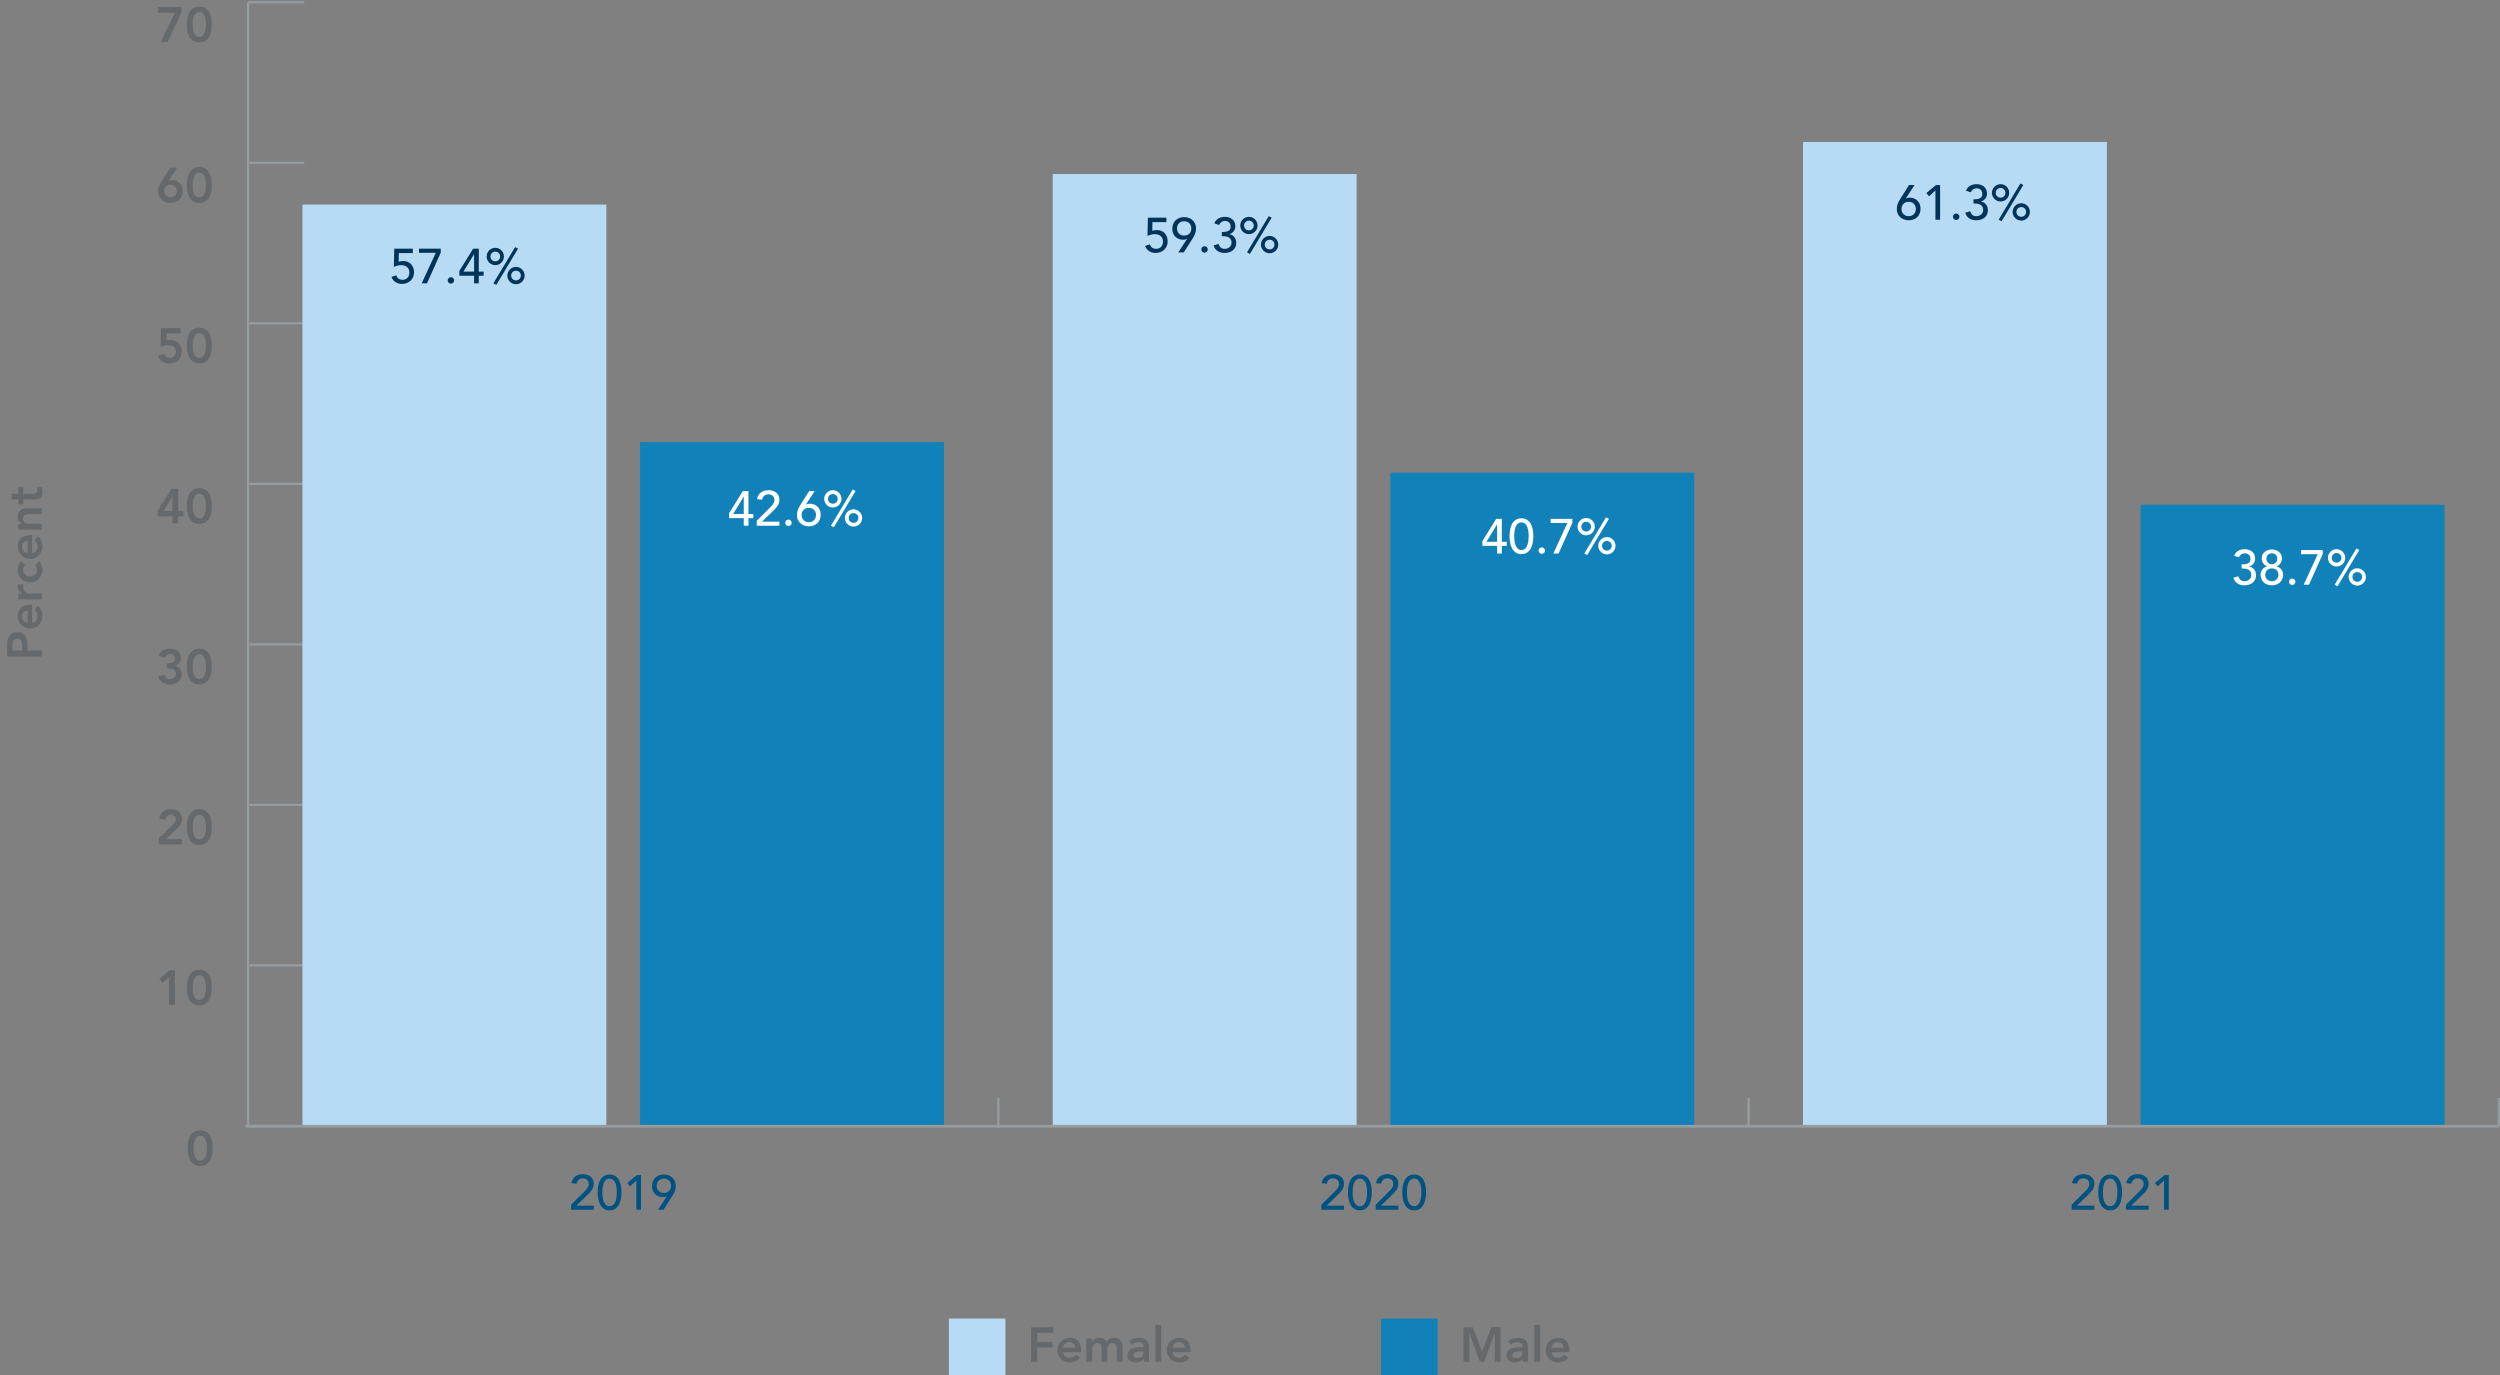 <?xml version="1.0" encoding="UTF-8"?>
<svg id="uuid-d985e9ff-8400-43b8-8c65-b05ac8ae13e2" data-name="Layer 1" xmlns="http://www.w3.org/2000/svg" viewBox="0 0 1148.928 631.963">
  <rect x="0" y="0" width="1148.928" height="631.963" fill="#808080" stroke="none"/>
  <defs>
    <style>
      .uuid-06915624-44fa-4ea2-8326-0975bba2c764 {
        fill: #005280;
      }

      .uuid-e1002d4c-7e1a-4941-9a95-f28637983526 {
        fill: #003458;
      }

      .uuid-dea47460-da5e-41e2-bbb7-0f329827b800 {
        fill: #fff;
      }

      .uuid-9fb39879-b242-4109-b40b-591208c0f174 {
        fill: #65696b;
      }

      .uuid-549ad695-56e8-4c09-b72f-9d745c044c24 {
        fill: #b7dbf4;
      }

      .uuid-9ae87161-e93f-47ea-b814-f524115a5e64 {
        fill: #1081b9;
      }

      .uuid-c0a69779-436b-468a-87cd-4972972347c7 {
        stroke-width: 1.25px;
      }

      .uuid-c0a69779-436b-468a-87cd-4972972347c7, .uuid-1213da40-6405-4009-be7e-661c422dcdd9 {
        fill: none;
        stroke: #969da0;
        stroke-miterlimit: 10;
      }
    </style>
  </defs>
  <g>
    <g>
      <line class="uuid-1213da40-6405-4009-be7e-661c422dcdd9" x1="114.001" y1="517.449" x2="114.001" y2="504.539"/>
      <line class="uuid-1213da40-6405-4009-be7e-661c422dcdd9" x1="458.81" y1="517.449" x2="458.81" y2="504.539"/>
      <line class="uuid-1213da40-6405-4009-be7e-661c422dcdd9" x1="803.619" y1="517.449" x2="803.619" y2="504.539"/>
      <line class="uuid-1213da40-6405-4009-be7e-661c422dcdd9" x1="1148.428" y1="517.449" x2="1148.428" y2="504.539"/>
    </g>
    <g>
      <g>
        <path class="uuid-9fb39879-b242-4109-b40b-591208c0f174" d="M86.27,527.639c0-1.26,.101-2.336,.303-3.229,.202-.892,.467-1.643,.796-2.25s.699-1.095,1.111-1.462c.411-.367,.83-.644,1.256-.833,.427-.188,.838-.311,1.234-.371,.396-.06,.744-.09,1.044-.09,.299,0,.647,.03,1.044,.09,.396,.06,.808,.184,1.234,.371,.427,.188,.845,.465,1.257,.833,.411,.368,.781,.855,1.111,1.462,.329,.607,.594,1.358,.796,2.25,.202,.893,.303,1.969,.303,3.229s-.101,2.336-.303,3.228c-.202,.893-.468,1.643-.796,2.25-.33,.607-.7,1.095-1.111,1.462-.412,.368-.83,.645-1.257,.833-.426,.188-.838,.311-1.234,.372-.397,.06-.745,.09-1.044,.09-.299,0-.647-.03-1.044-.09-.397-.06-.808-.184-1.234-.372-.426-.187-.845-.465-1.256-.833-.412-.367-.782-.855-1.111-1.462s-.595-1.357-.796-2.25c-.202-.892-.303-1.969-.303-3.228Zm2.693,0c0,.495,.034,1.068,.101,1.721,.067,.652,.205,1.271,.415,1.856,.209,.585,.516,1.08,.92,1.485,.404,.405,.942,.607,1.616,.607s1.211-.203,1.616-.607c.404-.405,.71-.9,.92-1.485,.209-.585,.348-1.204,.415-1.856,.067-.653,.101-1.227,.101-1.721,0-.495-.034-1.069-.101-1.721-.067-.653-.206-1.272-.415-1.856-.21-.585-.516-1.08-.92-1.485-.404-.405-.942-.607-1.616-.607s-1.212,.202-1.616,.607c-.404,.405-.71,.9-.92,1.485-.21,.585-.348,1.204-.415,1.856-.067,.652-.101,1.226-.101,1.721Z"/>
        <g>
          <path class="uuid-9fb39879-b242-4109-b40b-591208c0f174" d="M77.694,449.009l-2.984,2.768-1.571-1.867,4.802-4.005h2.446v15.93h-2.693v-12.825Z"/>
          <path class="uuid-9fb39879-b242-4109-b40b-591208c0f174" d="M85.861,453.869c0-1.26,.101-2.336,.303-3.229,.202-.892,.467-1.643,.796-2.25s.699-1.095,1.111-1.462c.411-.367,.83-.644,1.256-.833,.427-.188,.838-.311,1.234-.371,.396-.06,.744-.09,1.044-.09,.299,0,.647,.03,1.044,.09,.396,.06,.808,.184,1.234,.371,.427,.188,.845,.465,1.257,.833,.411,.368,.781,.855,1.111,1.462,.329,.607,.594,1.358,.796,2.25,.202,.893,.303,1.969,.303,3.229s-.101,2.336-.303,3.228c-.202,.893-.468,1.643-.796,2.25-.33,.607-.7,1.095-1.111,1.462-.412,.368-.83,.645-1.257,.833-.426,.188-.838,.311-1.234,.372-.397,.06-.745,.09-1.044,.09-.299,0-.647-.03-1.044-.09-.397-.06-.808-.184-1.234-.372-.426-.187-.845-.465-1.256-.833-.412-.367-.782-.855-1.111-1.462s-.595-1.357-.796-2.25c-.202-.892-.303-1.969-.303-3.228Zm2.693,0c0,.495,.034,1.068,.101,1.721,.067,.652,.205,1.271,.415,1.856,.209,.585,.516,1.08,.92,1.485,.404,.405,.942,.607,1.616,.607s1.211-.203,1.616-.607c.404-.405,.71-.9,.92-1.485,.209-.585,.348-1.204,.415-1.856,.067-.653,.101-1.227,.101-1.721,0-.495-.034-1.069-.101-1.721-.067-.653-.206-1.272-.415-1.856-.21-.585-.516-1.08-.92-1.485-.404-.405-.942-.607-1.616-.607s-1.212,.202-1.616,.607c-.404,.405-.71,.9-.92,1.485-.21,.585-.348,1.204-.415,1.856-.067,.652-.101,1.226-.101,1.721Z"/>
        </g>
        <g>
          <path class="uuid-9fb39879-b242-4109-b40b-591208c0f174" d="M73.004,385.205l6.171-5.985c.18-.18,.367-.372,.561-.574,.194-.203,.37-.416,.527-.642s.288-.461,.393-.709,.157-.506,.157-.776c0-.33-.064-.622-.191-.877-.127-.255-.295-.473-.505-.652-.209-.18-.453-.319-.729-.416-.277-.097-.572-.146-.887-.146-.673,0-1.227,.195-1.66,.585-.434,.39-.696,.915-.786,1.575l-2.827-.225c.06-.734,.235-1.384,.527-1.946,.291-.562,.669-1.031,1.133-1.406,.463-.374,1.002-.66,1.615-.855,.613-.194,1.279-.292,1.997-.292,.718,0,1.388,.094,2.009,.281,.62,.188,1.163,.465,1.627,.833,.464,.368,.831,.836,1.1,1.406,.27,.57,.404,1.238,.404,2.002,0,1.005-.228,1.872-.684,2.599-.457,.728-1.044,1.421-1.762,2.081l-4.914,4.567h7.36v2.43h-10.636v-2.857Z"/>
          <path class="uuid-9fb39879-b242-4109-b40b-591208c0f174" d="M85.861,380.098c0-1.26,.101-2.336,.303-3.229,.202-.892,.467-1.643,.796-2.25s.699-1.095,1.111-1.462c.411-.367,.83-.644,1.256-.833,.427-.188,.838-.311,1.234-.371,.396-.06,.744-.09,1.044-.09,.299,0,.647,.03,1.044,.09,.396,.06,.808,.184,1.234,.371,.427,.188,.845,.465,1.257,.833,.411,.368,.781,.855,1.111,1.462,.329,.607,.594,1.358,.796,2.25,.202,.893,.303,1.969,.303,3.229s-.101,2.336-.303,3.228c-.202,.893-.468,1.643-.796,2.25-.33,.607-.7,1.095-1.111,1.462-.412,.368-.83,.645-1.257,.833-.426,.188-.838,.311-1.234,.372-.397,.06-.745,.09-1.044,.09-.299,0-.647-.03-1.044-.09-.397-.06-.808-.184-1.234-.372-.426-.187-.845-.465-1.256-.833-.412-.367-.782-.855-1.111-1.462s-.595-1.357-.796-2.25c-.202-.892-.303-1.969-.303-3.228Zm2.693,0c0,.495,.034,1.068,.101,1.721,.067,.652,.205,1.271,.415,1.856,.209,.585,.516,1.08,.92,1.485,.404,.405,.942,.607,1.616,.607s1.211-.203,1.616-.607c.404-.405,.71-.9,.92-1.485,.209-.585,.348-1.204,.415-1.856,.067-.653,.101-1.227,.101-1.721,0-.495-.034-1.069-.101-1.721-.067-.653-.206-1.272-.415-1.856-.21-.585-.516-1.08-.92-1.485-.404-.405-.942-.607-1.616-.607s-1.212,.202-1.616,.607c-.404,.405-.71,.9-.92,1.485-.21,.585-.348,1.204-.415,1.856-.067,.652-.101,1.226-.101,1.721Z"/>
        </g>
        <g>
          <path class="uuid-9fb39879-b242-4109-b40b-591208c0f174" d="M76.662,304.777h.696c.389,0,.766-.022,1.133-.067,.366-.045,.695-.143,.987-.292,.291-.15,.527-.368,.707-.652,.18-.285,.27-.667,.27-1.148,0-.615-.21-1.117-.628-1.507-.419-.39-.965-.585-1.638-.585-.539,0-1.021,.154-1.447,.461s-.737,.739-.931,1.294l-2.85-.765c.18-.585,.434-1.095,.763-1.53,.329-.435,.718-.791,1.167-1.069,.449-.277,.942-.483,1.481-.619,.539-.135,1.1-.203,1.683-.203,.688,0,1.339,.09,1.953,.27,.613,.18,1.151,.447,1.615,.799,.464,.352,.834,.795,1.111,1.328,.277,.533,.415,1.151,.415,1.856,0,.855-.239,1.616-.718,2.284-.479,.667-1.145,1.106-1.997,1.316v.045c1.017,.15,1.787,.585,2.311,1.305,.523,.72,.786,1.575,.786,2.565,0,.765-.146,1.44-.438,2.025-.291,.585-.684,1.077-1.178,1.474s-1.066,.697-1.717,.9-1.328,.304-2.031,.304c-.658,0-1.279-.071-1.862-.214-.584-.142-1.111-.363-1.582-.664-.471-.3-.879-.686-1.223-1.159-.344-.473-.606-1.039-.785-1.699l2.872-.765c.165,.66,.456,1.17,.875,1.53,.418,.36,.987,.54,1.705,.54,.359,0,.699-.06,1.021-.18s.606-.289,.853-.506c.247-.217,.441-.48,.584-.788,.142-.307,.213-.648,.213-1.024,0-.51-.109-.926-.325-1.248-.217-.322-.494-.57-.831-.743-.336-.172-.714-.289-1.133-.349-.419-.06-.83-.09-1.234-.09h-.651v-2.43Z"/>
          <path class="uuid-9fb39879-b242-4109-b40b-591208c0f174" d="M85.861,306.33c0-1.26,.101-2.336,.303-3.229,.202-.892,.467-1.643,.796-2.25s.699-1.095,1.111-1.462c.411-.367,.83-.644,1.256-.833,.427-.188,.838-.311,1.234-.371,.396-.06,.744-.09,1.044-.09,.299,0,.647,.03,1.044,.09,.396,.06,.808,.184,1.234,.371,.427,.188,.845,.465,1.257,.833,.411,.368,.781,.855,1.111,1.462,.329,.607,.594,1.358,.796,2.25,.202,.893,.303,1.969,.303,3.229s-.101,2.336-.303,3.228c-.202,.893-.468,1.643-.796,2.25-.33,.607-.7,1.095-1.111,1.462-.412,.368-.83,.645-1.257,.833-.426,.188-.838,.311-1.234,.372-.397,.06-.745,.09-1.044,.09-.299,0-.647-.03-1.044-.09-.397-.06-.808-.184-1.234-.372-.426-.187-.845-.465-1.256-.833-.412-.367-.782-.855-1.111-1.462s-.595-1.357-.796-2.25c-.202-.892-.303-1.969-.303-3.228Zm2.693,0c0,.495,.034,1.068,.101,1.721,.067,.652,.205,1.271,.415,1.856,.209,.585,.516,1.08,.92,1.485,.404,.405,.942,.607,1.616,.607s1.211-.203,1.616-.607c.404-.405,.71-.9,.92-1.485,.209-.585,.348-1.204,.415-1.856,.067-.653,.101-1.227,.101-1.721,0-.495-.034-1.069-.101-1.721-.067-.653-.206-1.272-.415-1.856-.21-.585-.516-1.08-.92-1.485-.404-.405-.942-.607-1.616-.607s-1.212,.202-1.616,.607c-.404,.405-.71,.9-.92,1.485-.21,.585-.348,1.204-.415,1.856-.067,.652-.101,1.226-.101,1.721Z"/>
        </g>
        <g>
          <path class="uuid-9fb39879-b242-4109-b40b-591208c0f174" d="M79.197,237.285h-6.754v-2.677l6.396-10.013h3.052v10.26h2.311v2.43h-2.311v3.24h-2.693v-3.24Zm0-8.865h-.045l-3.972,6.435h4.017v-6.435Z"/>
          <path class="uuid-9fb39879-b242-4109-b40b-591208c0f174" d="M85.861,232.56c0-1.26,.101-2.336,.303-3.229,.202-.892,.467-1.643,.796-2.25s.699-1.095,1.111-1.462c.411-.367,.83-.644,1.256-.833,.427-.188,.838-.311,1.234-.371,.396-.06,.744-.09,1.044-.09,.299,0,.647,.03,1.044,.09,.396,.06,.808,.184,1.234,.371,.427,.188,.845,.465,1.257,.833,.411,.368,.781,.855,1.111,1.462,.329,.607,.594,1.358,.796,2.25,.202,.893,.303,1.969,.303,3.229s-.101,2.336-.303,3.228c-.202,.893-.468,1.643-.796,2.25-.33,.607-.7,1.095-1.111,1.462-.412,.368-.83,.645-1.257,.833-.426,.188-.838,.311-1.234,.372-.397,.06-.745,.09-1.044,.09-.299,0-.647-.03-1.044-.09-.397-.06-.808-.184-1.234-.372-.426-.187-.845-.465-1.256-.833-.412-.367-.782-.855-1.111-1.462s-.595-1.357-.796-2.25c-.202-.892-.303-1.969-.303-3.228Zm2.693,0c0,.495,.034,1.068,.101,1.721,.067,.652,.205,1.271,.415,1.856,.209,.585,.516,1.08,.92,1.485,.404,.405,.942,.607,1.616,.607s1.211-.203,1.616-.607c.404-.405,.71-.9,.92-1.485,.209-.585,.348-1.204,.415-1.856,.067-.653,.101-1.227,.101-1.721,0-.495-.034-1.069-.101-1.721-.067-.653-.206-1.272-.415-1.856-.21-.585-.516-1.08-.92-1.485-.404-.405-.942-.607-1.616-.607s-1.212,.202-1.616,.607c-.404,.405-.71,.9-.92,1.485-.21,.585-.348,1.204-.415,1.856-.067,.652-.101,1.226-.101,1.721Z"/>
        </g>
        <g>
          <path class="uuid-9fb39879-b242-4109-b40b-591208c0f174" d="M83.012,153.256h-6.396l-.067,3.172c.209-.075,.475-.127,.797-.157,.321-.03,.625-.045,.909-.045,.778,0,1.492,.123,2.143,.371,.65,.248,1.208,.604,1.671,1.069s.827,1.02,1.088,1.665,.393,1.372,.393,2.182c0,.855-.146,1.624-.438,2.307-.291,.683-.695,1.26-1.211,1.732-.516,.472-1.126,.836-1.829,1.091s-1.458,.382-2.266,.382c-1.272,0-2.353-.3-3.243-.9s-1.522-1.515-1.896-2.745l2.827-.765c.18,.57,.486,1.02,.92,1.35,.434,.33,.995,.495,1.683,.495,.404,0,.774-.067,1.111-.203,.336-.135,.628-.326,.875-.574,.247-.248,.438-.536,.572-.866,.135-.33,.202-.69,.202-1.08,0-.555-.101-1.027-.303-1.417-.202-.39-.475-.709-.819-.956-.344-.248-.74-.428-1.19-.54-.449-.113-.92-.169-1.414-.169-.584,0-1.163,.067-1.739,.203-.576,.135-1.103,.323-1.582,.562l.157-8.595h9.043v2.43Z"/>
          <path class="uuid-9fb39879-b242-4109-b40b-591208c0f174" d="M85.861,158.791c0-1.26,.101-2.336,.303-3.229,.202-.892,.467-1.643,.796-2.25s.699-1.095,1.111-1.462c.411-.367,.83-.644,1.256-.833,.427-.188,.838-.311,1.234-.371,.396-.06,.744-.09,1.044-.09,.299,0,.647,.03,1.044,.09,.396,.06,.808,.184,1.234,.371,.427,.188,.845,.465,1.257,.833,.411,.368,.781,.855,1.111,1.462,.329,.607,.594,1.358,.796,2.25,.202,.893,.303,1.969,.303,3.229s-.101,2.336-.303,3.228c-.202,.893-.468,1.643-.796,2.25-.33,.607-.7,1.095-1.111,1.462-.412,.368-.83,.645-1.257,.833-.426,.188-.838,.311-1.234,.372-.397,.06-.745,.09-1.044,.09-.299,0-.647-.03-1.044-.09-.397-.06-.808-.184-1.234-.372-.426-.187-.845-.465-1.256-.833-.412-.367-.782-.855-1.111-1.462s-.595-1.357-.796-2.25c-.202-.892-.303-1.969-.303-3.228Zm2.693,0c0,.495,.034,1.068,.101,1.721,.067,.652,.205,1.271,.415,1.856,.209,.585,.516,1.08,.92,1.485,.404,.405,.942,.607,1.616,.607s1.211-.203,1.616-.607c.404-.405,.71-.9,.92-1.485,.209-.585,.348-1.204,.415-1.856,.067-.653,.101-1.227,.101-1.721,0-.495-.034-1.069-.101-1.721-.067-.653-.206-1.272-.415-1.856-.21-.585-.516-1.08-.92-1.485-.404-.405-.942-.607-1.616-.607s-1.212,.202-1.616,.607c-.404,.405-.71,.9-.92,1.485-.21,.585-.348,1.204-.415,1.856-.067,.652-.101,1.226-.101,1.721Z"/>
        </g>
        <g>
          <path class="uuid-9fb39879-b242-4109-b40b-591208c0f174" d="M81.486,77.056l-3.815,5.895,.045,.045c.165-.09,.385-.157,.662-.202,.276-.045,.55-.067,.819-.067,.703,0,1.346,.135,1.93,.405s1.088,.638,1.515,1.103,.755,1.005,.987,1.62,.348,1.268,.348,1.958c0,.825-.143,1.575-.426,2.25-.285,.675-.677,1.248-1.178,1.721-.501,.472-1.1,.836-1.795,1.091-.695,.255-1.447,.382-2.255,.382-.838,0-1.601-.123-2.289-.371s-1.283-.604-1.784-1.069c-.501-.465-.89-1.035-1.167-1.71-.277-.675-.415-1.433-.415-2.272s.138-1.601,.415-2.284,.632-1.377,1.066-2.082l4.061-6.413h3.276Zm-5.992,10.733c0,.405,.075,.784,.225,1.136,.149,.352,.355,.66,.617,.922,.261,.263,.568,.469,.92,.619,.351,.15,.73,.225,1.133,.225s.781-.075,1.133-.225,.658-.356,.92-.619c.261-.262,.467-.57,.617-.922s.225-.731,.225-1.136c0-.405-.075-.784-.225-1.137-.149-.352-.355-.66-.617-.922-.262-.262-.569-.469-.92-.619s-.729-.225-1.133-.225-.782,.075-1.133,.225c-.352,.15-.659,.356-.92,.619-.262,.263-.468,.57-.617,.922-.15,.353-.225,.731-.225,1.137Z"/>
          <path class="uuid-9fb39879-b242-4109-b40b-591208c0f174" d="M85.861,85.022c0-1.26,.101-2.336,.303-3.229,.202-.892,.467-1.643,.796-2.25s.699-1.095,1.111-1.462c.411-.367,.83-.644,1.256-.833,.427-.188,.838-.311,1.234-.371,.396-.06,.744-.09,1.044-.09,.299,0,.647,.03,1.044,.09,.396,.06,.808,.184,1.234,.371,.427,.188,.845,.465,1.257,.833,.411,.368,.781,.855,1.111,1.462,.329,.607,.594,1.358,.796,2.25,.202,.893,.303,1.969,.303,3.229s-.101,2.336-.303,3.228c-.202,.893-.468,1.643-.796,2.25-.33,.607-.7,1.095-1.111,1.462-.412,.368-.83,.645-1.257,.833-.426,.188-.838,.311-1.234,.372-.397,.06-.745,.09-1.044,.09-.299,0-.647-.03-1.044-.09-.397-.06-.808-.184-1.234-.372-.426-.187-.845-.465-1.256-.833-.412-.367-.782-.855-1.111-1.462s-.595-1.357-.796-2.25c-.202-.892-.303-1.969-.303-3.228Zm2.693,0c0,.495,.034,1.068,.101,1.721,.067,.652,.205,1.271,.415,1.856,.209,.585,.516,1.08,.92,1.485,.404,.405,.942,.607,1.616,.607s1.211-.203,1.616-.607c.404-.405,.71-.9,.92-1.485,.209-.585,.348-1.204,.415-1.856,.067-.653,.101-1.227,.101-1.721,0-.495-.034-1.069-.101-1.721-.067-.653-.206-1.272-.415-1.856-.21-.585-.516-1.08-.92-1.485-.404-.405-.942-.607-1.616-.607s-1.212,.202-1.616,.607c-.404,.405-.71,.9-.92,1.485-.21,.585-.348,1.204-.415,1.856-.067,.652-.101,1.226-.101,1.721Z"/>
        </g>
        <g>
          <path class="uuid-9fb39879-b242-4109-b40b-591208c0f174" d="M72.623,3.285h10.793v2.475l-6.351,13.455h-3.164l6.485-13.365h-7.764V3.285Z"/>
          <path class="uuid-9fb39879-b242-4109-b40b-591208c0f174" d="M85.861,11.25c0-1.26,.101-2.336,.303-3.229,.202-.892,.467-1.643,.796-2.25s.699-1.095,1.111-1.462c.411-.367,.83-.644,1.256-.833,.427-.188,.838-.311,1.234-.371,.396-.06,.744-.09,1.044-.09,.299,0,.647,.03,1.044,.09,.396,.06,.808,.184,1.234,.371,.427,.188,.845,.465,1.257,.833,.411,.368,.781,.855,1.111,1.462,.329,.607,.594,1.358,.796,2.25,.202,.893,.303,1.969,.303,3.229s-.101,2.336-.303,3.228c-.202,.893-.468,1.643-.796,2.25-.33,.607-.7,1.095-1.111,1.462-.412,.368-.83,.645-1.257,.833-.426,.188-.838,.311-1.234,.372-.397,.06-.745,.09-1.044,.09-.299,0-.647-.03-1.044-.09-.397-.06-.808-.184-1.234-.372-.426-.187-.845-.465-1.256-.833-.412-.367-.782-.855-1.111-1.462s-.595-1.357-.796-2.25c-.202-.892-.303-1.969-.303-3.228Zm2.693,0c0,.495,.034,1.068,.101,1.721,.067,.652,.205,1.271,.415,1.856,.209,.585,.516,1.08,.92,1.485,.404,.405,.942,.607,1.616,.607s1.211-.203,1.616-.607c.404-.405,.71-.9,.92-1.485,.209-.585,.348-1.204,.415-1.856,.067-.653,.101-1.227,.101-1.721,0-.495-.034-1.069-.101-1.721-.067-.653-.206-1.272-.415-1.856-.21-.585-.516-1.08-.92-1.485-.404-.405-.942-.607-1.616-.607s-1.212,.202-1.616,.607c-.404,.405-.71,.9-.92,1.485-.21,.585-.348,1.204-.415,1.856-.067,.652-.101,1.226-.101,1.721Z"/>
        </g>
      </g>
      <line class="uuid-1213da40-6405-4009-be7e-661c422dcdd9" x1="114.001" y1="517.449" x2="114.001" y2="1.061"/>
      <g>
        <line class="uuid-1213da40-6405-4009-be7e-661c422dcdd9" x1="114.001" y1="517.449" x2="139.862" y2="517.449"/>
        <line class="uuid-1213da40-6405-4009-be7e-661c422dcdd9" x1="114.001" y1="443.679" x2="139.862" y2="443.679"/>
        <line class="uuid-1213da40-6405-4009-be7e-661c422dcdd9" x1="114.001" y1="369.91" x2="139.862" y2="369.91"/>
        <line class="uuid-1213da40-6405-4009-be7e-661c422dcdd9" x1="114.001" y1="296.14" x2="139.862" y2="296.14"/>
        <line class="uuid-1213da40-6405-4009-be7e-661c422dcdd9" x1="114.001" y1="222.37" x2="139.862" y2="222.37"/>
        <line class="uuid-1213da40-6405-4009-be7e-661c422dcdd9" x1="114.001" y1="148.601" x2="139.862" y2="148.601"/>
        <line class="uuid-1213da40-6405-4009-be7e-661c422dcdd9" x1="114.001" y1="74.831" x2="139.862" y2="74.831"/>
        <line class="uuid-1213da40-6405-4009-be7e-661c422dcdd9" x1="114.001" y1="1.061" x2="139.862" y2="1.061"/>
      </g>
    </g>
    <g>
      <g>
        <rect class="uuid-9ae87161-e93f-47ea-b814-f524115a5e64" x="294.164" y="203.19" width="139.648" height="314.259"/>
        <rect class="uuid-9ae87161-e93f-47ea-b814-f524115a5e64" x="638.973" y="217.207" width="139.648" height="300.243"/>
        <rect class="uuid-9ae87161-e93f-47ea-b814-f524115a5e64" x="983.782" y="231.96" width="139.648" height="285.489"/>
      </g>
      <g>
        <rect class="uuid-549ad695-56e8-4c09-b72f-9d745c044c24" x="139" y="94.011" width="139.648" height="423.438"/>
        <rect class="uuid-549ad695-56e8-4c09-b72f-9d745c044c24" x="483.809" y="79.995" width="139.648" height="437.454"/>
        <rect class="uuid-549ad695-56e8-4c09-b72f-9d745c044c24" x="828.617" y="65.241" width="139.648" height="452.208"/>
      </g>
    </g>
    <g>
      <g>
        <path class="uuid-06915624-44fa-4ea2-8326-0975bba2c764" d="M952.08,553.666l6.373-6.345c.225-.21,.441-.439,.651-.686s.396-.506,.561-.776c.165-.27,.295-.555,.393-.855,.097-.3,.146-.615,.146-.945,0-.39-.071-.743-.213-1.058s-.336-.581-.584-.799c-.247-.217-.538-.386-.875-.506-.336-.12-.692-.18-1.066-.18-.778,0-1.421,.217-1.93,.652-.509,.435-.83,1.035-.965,1.8l-2.333-.202c.104-.705,.31-1.316,.617-1.834s.688-.948,1.145-1.294c.456-.345,.98-.6,1.571-.765,.591-.165,1.23-.248,1.919-.248s1.335,.094,1.941,.281c.606,.188,1.137,.465,1.593,.833,.456,.368,.815,.825,1.077,1.373,.262,.548,.393,1.189,.393,1.924,0,.525-.078,1.016-.235,1.474s-.363,.889-.617,1.294c-.254,.405-.546,.788-.875,1.148-.329,.36-.673,.712-1.032,1.057l-5.229,5.062h7.988v1.89h-10.412v-2.295Z"/>
        <path class="uuid-06915624-44fa-4ea2-8326-0975bba2c764" d="M964.286,547.996c0-.585,.03-1.193,.09-1.823s.169-1.248,.326-1.856c.157-.608,.366-1.189,.628-1.744,.262-.555,.598-1.038,1.01-1.451,.412-.412,.898-.742,1.459-.99,.56-.248,1.215-.372,1.963-.372,.748,0,1.402,.124,1.963,.372s1.047,.578,1.458,.99c.411,.413,.748,.896,1.01,1.451,.262,.555,.471,1.136,.628,1.744,.157,.607,.265,1.226,.325,1.856,.06,.63,.09,1.238,.09,1.823,0,.84-.075,1.74-.225,2.7-.149,.96-.426,1.853-.83,2.678-.404,.825-.961,1.507-1.672,2.047s-1.627,.81-2.748,.81-2.039-.27-2.749-.81-1.268-1.222-1.672-2.047c-.404-.825-.681-1.717-.83-2.678-.15-.96-.225-1.86-.225-2.7Zm2.154,0c0,.525,.034,1.147,.101,1.867,.067,.72,.213,1.414,.438,2.082,.225,.667,.557,1.234,.999,1.699,.441,.465,1.036,.697,1.784,.697,.748,0,1.342-.232,1.784-.697,.441-.465,.774-1.031,.999-1.699,.225-.667,.37-1.361,.438-2.082,.067-.72,.101-1.342,.101-1.867,0-.36-.011-.769-.034-1.227-.022-.457-.075-.922-.157-1.395-.082-.472-.198-.93-.348-1.373-.149-.442-.348-.84-.595-1.192-.247-.352-.55-.633-.909-.844-.359-.21-.785-.315-1.279-.315s-.92,.105-1.279,.315c-.359,.21-.662,.492-.909,.844-.247,.352-.445,.75-.595,1.192-.149,.443-.266,.9-.348,1.373-.083,.473-.135,.938-.157,1.395-.022,.458-.034,.866-.034,1.227Z"/>
        <path class="uuid-06915624-44fa-4ea2-8326-0975bba2c764" d="M977.032,553.666l6.373-6.345c.225-.21,.441-.439,.651-.686s.396-.506,.561-.776c.165-.27,.295-.555,.393-.855,.097-.3,.146-.615,.146-.945,0-.39-.071-.743-.213-1.058s-.336-.581-.584-.799c-.247-.217-.538-.386-.875-.506-.336-.12-.692-.18-1.066-.18-.778,0-1.421,.217-1.93,.652-.509,.435-.83,1.035-.965,1.8l-2.333-.202c.104-.705,.31-1.316,.617-1.834s.688-.948,1.145-1.294c.456-.345,.98-.6,1.571-.765,.591-.165,1.23-.248,1.919-.248s1.335,.094,1.941,.281c.606,.188,1.137,.465,1.593,.833,.456,.368,.815,.825,1.077,1.373,.262,.548,.393,1.189,.393,1.924,0,.525-.078,1.016-.235,1.474s-.363,.889-.617,1.294c-.254,.405-.546,.788-.875,1.148-.329,.36-.673,.712-1.032,1.057l-5.229,5.062h7.988v1.89h-10.412v-2.295Z"/>
        <path class="uuid-06915624-44fa-4ea2-8326-0975bba2c764" d="M994.535,542.506l-2.917,2.7-1.257-1.508,4.421-3.667h1.907v15.93h-2.154v-13.455Z"/>
      </g>
      <g>
        <path class="uuid-06915624-44fa-4ea2-8326-0975bba2c764" d="M607.271,553.666l6.373-6.345c.225-.21,.441-.439,.651-.686s.396-.506,.561-.776c.165-.27,.295-.555,.393-.855,.097-.3,.146-.615,.146-.945,0-.39-.071-.743-.213-1.058s-.336-.581-.584-.799c-.247-.217-.538-.386-.875-.506-.336-.12-.692-.18-1.066-.18-.778,0-1.421,.217-1.93,.652-.509,.435-.83,1.035-.965,1.8l-2.333-.202c.104-.705,.31-1.316,.617-1.834s.688-.948,1.145-1.294c.456-.345,.98-.6,1.571-.765,.591-.165,1.23-.248,1.919-.248s1.335,.094,1.941,.281c.606,.188,1.137,.465,1.593,.833,.456,.368,.815,.825,1.077,1.373,.262,.548,.393,1.189,.393,1.924,0,.525-.078,1.016-.235,1.474s-.363,.889-.617,1.294c-.254,.405-.546,.788-.875,1.148-.329,.36-.673,.712-1.032,1.057l-5.229,5.062h7.988v1.89h-10.412v-2.295Z"/>
        <path class="uuid-06915624-44fa-4ea2-8326-0975bba2c764" d="M619.477,547.996c0-.585,.03-1.193,.09-1.823s.169-1.248,.326-1.856c.157-.608,.366-1.189,.628-1.744,.262-.555,.598-1.038,1.01-1.451,.412-.412,.898-.742,1.459-.99,.56-.248,1.215-.372,1.963-.372,.748,0,1.402,.124,1.963,.372s1.047,.578,1.458,.99c.411,.413,.748,.896,1.01,1.451,.262,.555,.471,1.136,.628,1.744,.157,.607,.265,1.226,.325,1.856,.06,.63,.09,1.238,.09,1.823,0,.84-.075,1.74-.225,2.7-.149,.96-.426,1.853-.83,2.678-.404,.825-.961,1.507-1.672,2.047s-1.627,.81-2.748,.81-2.039-.27-2.749-.81-1.268-1.222-1.672-2.047c-.404-.825-.681-1.717-.83-2.678-.15-.96-.225-1.86-.225-2.7Zm2.154,0c0,.525,.034,1.147,.101,1.867,.067,.72,.213,1.414,.438,2.082,.225,.667,.557,1.234,.999,1.699,.441,.465,1.036,.697,1.784,.697,.748,0,1.342-.232,1.784-.697,.441-.465,.774-1.031,.999-1.699,.225-.667,.37-1.361,.438-2.082,.067-.72,.101-1.342,.101-1.867,0-.36-.011-.769-.034-1.227-.022-.457-.075-.922-.157-1.395-.082-.472-.198-.93-.348-1.373-.149-.442-.348-.84-.595-1.192-.247-.352-.55-.633-.909-.844-.359-.21-.785-.315-1.279-.315s-.92,.105-1.279,.315c-.359,.21-.662,.492-.909,.844-.247,.352-.445,.75-.595,1.192-.149,.443-.266,.9-.348,1.373-.083,.473-.135,.938-.157,1.395-.022,.458-.034,.866-.034,1.227Z"/>
        <path class="uuid-06915624-44fa-4ea2-8326-0975bba2c764" d="M632.224,553.666l6.373-6.345c.225-.21,.441-.439,.651-.686s.396-.506,.561-.776c.165-.27,.295-.555,.393-.855,.097-.3,.146-.615,.146-.945,0-.39-.071-.743-.213-1.058s-.336-.581-.584-.799c-.247-.217-.538-.386-.875-.506-.336-.12-.692-.18-1.066-.18-.778,0-1.421,.217-1.93,.652-.509,.435-.83,1.035-.965,1.8l-2.333-.202c.104-.705,.31-1.316,.617-1.834s.688-.948,1.145-1.294c.456-.345,.98-.6,1.571-.765,.591-.165,1.23-.248,1.919-.248s1.335,.094,1.941,.281c.606,.188,1.137,.465,1.593,.833,.456,.368,.815,.825,1.077,1.373,.262,.548,.393,1.189,.393,1.924,0,.525-.078,1.016-.235,1.474s-.363,.889-.617,1.294c-.254,.405-.546,.788-.875,1.148-.329,.36-.673,.712-1.032,1.057l-5.229,5.062h7.988v1.89h-10.412v-2.295Z"/>
        <path class="uuid-06915624-44fa-4ea2-8326-0975bba2c764" d="M644.43,547.996c0-.585,.03-1.193,.09-1.823s.169-1.248,.326-1.856c.157-.608,.366-1.189,.628-1.744,.262-.555,.598-1.038,1.01-1.451,.412-.412,.898-.742,1.459-.99,.56-.248,1.215-.372,1.963-.372,.748,0,1.402,.124,1.963,.372s1.047,.578,1.458,.99c.411,.413,.748,.896,1.01,1.451,.262,.555,.471,1.136,.628,1.744,.157,.607,.265,1.226,.325,1.856,.06,.63,.09,1.238,.09,1.823,0,.84-.075,1.74-.225,2.7-.149,.96-.426,1.853-.83,2.678-.404,.825-.961,1.507-1.672,2.047s-1.627,.81-2.748,.81-2.039-.27-2.749-.81-1.268-1.222-1.672-2.047c-.404-.825-.681-1.717-.83-2.678-.15-.96-.225-1.86-.225-2.7Zm2.154,0c0,.525,.034,1.147,.101,1.867,.067,.72,.213,1.414,.438,2.082,.225,.667,.557,1.234,.999,1.699,.441,.465,1.036,.697,1.784,.697,.748,0,1.342-.232,1.784-.697,.441-.465,.774-1.031,.999-1.699,.225-.667,.37-1.361,.438-2.082,.067-.72,.101-1.342,.101-1.867,0-.36-.011-.769-.034-1.227-.022-.457-.075-.922-.157-1.395-.082-.472-.198-.93-.348-1.373-.149-.442-.348-.84-.595-1.192-.247-.352-.55-.633-.909-.844-.359-.21-.785-.315-1.279-.315s-.92,.105-1.279,.315c-.359,.21-.662,.492-.909,.844-.247,.352-.445,.75-.595,1.192-.149,.443-.266,.9-.348,1.373-.083,.473-.135,.938-.157,1.395-.022,.458-.034,.866-.034,1.227Z"/>
      </g>
      <g>
        <path class="uuid-06915624-44fa-4ea2-8326-0975bba2c764" d="M262.462,553.666l6.373-6.345c.225-.21,.441-.439,.651-.686s.396-.506,.561-.776c.165-.27,.295-.555,.393-.855,.097-.3,.146-.615,.146-.945,0-.39-.071-.743-.213-1.058s-.336-.581-.584-.799c-.247-.217-.538-.386-.875-.506-.336-.12-.692-.18-1.066-.18-.778,0-1.421,.217-1.93,.652-.509,.435-.83,1.035-.965,1.8l-2.333-.202c.104-.705,.31-1.316,.617-1.834s.688-.948,1.145-1.294c.456-.345,.98-.6,1.571-.765,.591-.165,1.23-.248,1.919-.248s1.335,.094,1.941,.281c.606,.188,1.137,.465,1.593,.833,.456,.368,.815,.825,1.077,1.373,.262,.548,.393,1.189,.393,1.924,0,.525-.078,1.016-.235,1.474s-.363,.889-.617,1.294c-.254,.405-.546,.788-.875,1.148-.329,.36-.673,.712-1.032,1.057l-5.229,5.062h7.988v1.89h-10.412v-2.295Z"/>
        <path class="uuid-06915624-44fa-4ea2-8326-0975bba2c764" d="M274.669,547.996c0-.585,.03-1.193,.09-1.823s.169-1.248,.326-1.856c.157-.608,.366-1.189,.628-1.744,.262-.555,.598-1.038,1.01-1.451,.412-.412,.898-.742,1.459-.99,.56-.248,1.215-.372,1.963-.372,.748,0,1.402,.124,1.963,.372s1.047,.578,1.458,.99c.411,.413,.748,.896,1.01,1.451,.262,.555,.471,1.136,.628,1.744,.157,.607,.265,1.226,.325,1.856,.06,.63,.09,1.238,.09,1.823,0,.84-.075,1.74-.225,2.7-.149,.96-.426,1.853-.83,2.678-.404,.825-.961,1.507-1.672,2.047s-1.627,.81-2.748,.81-2.039-.27-2.749-.81-1.268-1.222-1.672-2.047c-.404-.825-.681-1.717-.83-2.678-.15-.96-.225-1.86-.225-2.7Zm2.154,0c0,.525,.034,1.147,.101,1.867,.067,.72,.213,1.414,.438,2.082,.225,.667,.557,1.234,.999,1.699,.441,.465,1.036,.697,1.784,.697,.748,0,1.342-.232,1.784-.697,.441-.465,.774-1.031,.999-1.699,.225-.667,.37-1.361,.438-2.082,.067-.72,.101-1.342,.101-1.867,0-.36-.011-.769-.034-1.227-.022-.457-.075-.922-.157-1.395-.082-.472-.198-.93-.348-1.373-.149-.442-.348-.84-.595-1.192-.247-.352-.55-.633-.909-.844-.359-.21-.785-.315-1.279-.315s-.92,.105-1.279,.315c-.359,.21-.662,.492-.909,.844-.247,.352-.445,.75-.595,1.192-.149,.443-.266,.9-.348,1.373-.083,.473-.135,.938-.157,1.395-.022,.458-.034,.866-.034,1.227Z"/>
        <path class="uuid-06915624-44fa-4ea2-8326-0975bba2c764" d="M292.441,542.506l-2.917,2.7-1.257-1.508,4.421-3.667h1.907v15.93h-2.154v-13.455Z"/>
        <path class="uuid-06915624-44fa-4ea2-8326-0975bba2c764" d="M306.398,549.796h-.09c-.494,.24-1.077,.36-1.75,.36-.569,0-1.145-.097-1.728-.292-.584-.195-1.111-.498-1.582-.911-.471-.412-.856-.937-1.155-1.575-.3-.637-.449-1.391-.449-2.261,0-.87,.146-1.638,.438-2.306,.291-.667,.684-1.226,1.178-1.676,.494-.45,1.069-.791,1.728-1.023,.658-.232,1.361-.349,2.109-.349,.748,0,1.451,.121,2.109,.36s1.234,.585,1.728,1.035c.494,.45,.886,.99,1.178,1.62,.291,.63,.438,1.335,.438,2.115,0,.495-.038,.945-.112,1.35-.075,.405-.183,.791-.325,1.159-.143,.368-.31,.731-.505,1.091-.195,.36-.412,.728-.651,1.103l-4.017,6.368h-2.536l3.994-6.165Zm1.997-4.837c0-.48-.079-.922-.235-1.328-.157-.405-.382-.754-.673-1.046-.292-.292-.64-.521-1.044-.686s-.853-.248-1.346-.248-.942,.083-1.347,.248c-.404,.165-.751,.394-1.044,.686-.291,.292-.516,.642-.673,1.046-.157,.405-.236,.848-.236,1.328s.079,.922,.236,1.328c.157,.405,.381,.753,.673,1.046,.292,.292,.64,.521,1.044,.686,.404,.165,.853,.248,1.347,.248s.942-.083,1.346-.248,.751-.394,1.044-.686c.291-.292,.516-.641,.673-1.046,.157-.405,.235-.848,.235-1.328Z"/>
      </g>
    </g>
  </g>
  <line class="uuid-c0a69779-436b-468a-87cd-4972972347c7" x1="112.853" y1="517.579" x2="1148.256" y2="517.578"/>
  <g>
    <path class="uuid-9fb39879-b242-4109-b40b-591208c0f174" d="M3.285,301.765v-5.341c0-.763,.075-1.5,.225-2.21,.15-.71,.401-1.335,.754-1.873s.825-.968,1.417-1.29c.593-.322,1.331-.482,2.216-.482,1.005,0,1.815,.172,2.43,.516,.615,.344,1.091,.808,1.429,1.391,.338,.584,.566,1.26,.686,2.031s.18,1.575,.18,2.412v2.019h6.592v2.828H3.285Zm6.908-4.533c0-.404-.015-.822-.045-1.256-.03-.434-.12-.834-.27-1.201-.15-.366-.375-.665-.675-.897-.3-.232-.72-.348-1.26-.348-.495,0-.889,.105-1.181,.314-.292,.21-.518,.479-.675,.808-.157,.329-.259,.695-.304,1.099-.045,.404-.067,.793-.067,1.167v2.019h4.478v-1.706Z"/>
    <path class="uuid-9fb39879-b242-4109-b40b-591208c0f174" d="M14.76,286.147c.81-.09,1.44-.404,1.89-.942,.45-.539,.675-1.189,.675-1.952,0-.673-.138-1.238-.416-1.694-.277-.456-.626-.856-1.046-1.2l1.462-1.93c.78,.628,1.335,1.331,1.665,2.109,.33,.778,.495,1.593,.495,2.446,0,.808-.135,1.57-.405,2.289-.27,.718-.653,1.339-1.148,1.862-.495,.524-1.091,.939-1.789,1.246-.697,.307-1.474,.46-2.329,.46s-1.631-.153-2.329-.46c-.698-.307-1.294-.722-1.789-1.246-.495-.523-.877-1.144-1.147-1.862s-.405-1.481-.405-2.289c0-.748,.131-1.433,.394-2.053,.263-.621,.641-1.152,1.136-1.593s1.106-.786,1.834-1.032c.728-.247,1.563-.37,2.509-.37h.742v8.212Zm-2.025-5.52c-.795,.015-1.421,.262-1.879,.741-.457,.479-.686,1.144-.686,1.997,0,.808,.232,1.447,.697,1.919,.465,.471,1.088,.759,1.868,.864v-5.52Z"/>
    <path class="uuid-9fb39879-b242-4109-b40b-591208c0f174" d="M8.415,275.421v-2.693h1.71v-.045c-.63-.299-1.117-.725-1.463-1.279-.345-.553-.517-1.19-.517-1.907,0-.165,.015-.326,.045-.482,.03-.157,.067-.318,.112-.482h2.61c-.06,.224-.108,.445-.146,.662-.037,.217-.056,.43-.056,.64,0,.628,.116,1.133,.349,1.515,.233,.381,.499,.673,.799,.875,.3,.202,.6,.337,.9,.404,.3,.067,.525,.101,.675,.101h5.783v2.693H8.415Z"/>
    <path class="uuid-9fb39879-b242-4109-b40b-591208c0f174" d="M11.655,259.736c-.33,.314-.592,.643-.788,.987-.195,.344-.292,.695-.292,1.055,0,.494,.09,.935,.27,1.324,.18,.389,.42,.722,.72,.999,.3,.277,.645,.486,1.035,.628,.391,.142,.795,.213,1.215,.213s.825-.071,1.215-.213c.39-.142,.735-.352,1.035-.628,.3-.277,.54-.609,.72-.999,.18-.389,.27-.83,.27-1.324,0-.419-.086-.808-.259-1.167-.172-.359-.423-.665-.753-.92l1.935-1.795c.27,.27,.502,.58,.697,.931,.195,.352,.352,.707,.473,1.066,.12,.359,.206,.704,.259,1.032,.052,.329,.079,.614,.079,.853,0,.808-.135,1.57-.405,2.289-.27,.718-.653,1.339-1.148,1.862-.495,.524-1.091,.939-1.789,1.246-.697,.307-1.474,.46-2.329,.46s-1.631-.153-2.329-.46c-.698-.307-1.294-.722-1.789-1.246-.495-.523-.877-1.144-1.147-1.862s-.405-1.481-.405-2.289c0-.688,.131-1.38,.394-2.076,.263-.696,.679-1.305,1.248-1.829l1.868,1.863Z"/>
    <path class="uuid-9fb39879-b242-4109-b40b-591208c0f174" d="M14.76,254.126c.81-.09,1.44-.404,1.89-.942,.45-.539,.675-1.189,.675-1.952,0-.673-.138-1.238-.416-1.694-.277-.456-.626-.856-1.046-1.2l1.462-1.93c.78,.628,1.335,1.331,1.665,2.109,.33,.778,.495,1.593,.495,2.446,0,.808-.135,1.57-.405,2.289-.27,.718-.653,1.339-1.148,1.862-.495,.524-1.091,.939-1.789,1.246-.697,.307-1.474,.46-2.329,.46s-1.631-.153-2.329-.46c-.698-.307-1.294-.722-1.789-1.246-.495-.523-.877-1.144-1.147-1.862s-.405-1.481-.405-2.289c0-.748,.131-1.433,.394-2.053,.263-.621,.641-1.152,1.136-1.593s1.106-.786,1.834-1.032c.728-.247,1.563-.37,2.509-.37h.742v8.212Zm-2.025-5.52c-.795,.015-1.421,.262-1.879,.741-.457,.479-.686,1.144-.686,1.997,0,.808,.232,1.447,.697,1.919,.465,.471,1.088,.759,1.868,.864v-5.52Z"/>
    <path class="uuid-9fb39879-b242-4109-b40b-591208c0f174" d="M8.415,243.4v-2.558h1.732v-.045c-.54-.254-1.009-.643-1.406-1.167-.398-.523-.596-1.234-.596-2.131,0-.718,.12-1.328,.36-1.829,.24-.501,.555-.909,.945-1.223,.39-.315,.84-.539,1.35-.673,.51-.135,1.043-.202,1.598-.202h6.817v2.693h-5.467c-.3,0-.634,.015-1.002,.045-.367,.03-.712,.109-1.035,.236-.322,.127-.592,.325-.81,.594-.217,.27-.326,.636-.326,1.1,0,.449,.075,.827,.225,1.133,.15,.307,.352,.561,.607,.763,.255,.202,.548,.348,.877,.438,.33,.089,.675,.134,1.035,.134h5.895v2.693H8.415Z"/>
    <path class="uuid-9fb39879-b242-4109-b40b-591208c0f174" d="M10.71,231.777h-2.295v-2.222h-3.128v-2.693h3.128v-2.962h2.295v2.962h4.725c.54,0,.967-.101,1.282-.303,.315-.202,.473-.602,.473-1.201,0-.239-.026-.501-.079-.785s-.139-.508-.259-.673h2.272c.135,.284,.229,.632,.281,1.044,.052,.412,.079,.774,.079,1.088,0,.718-.079,1.305-.236,1.761-.157,.457-.397,.816-.72,1.077-.323,.262-.724,.441-1.204,.539-.48,.098-1.035,.146-1.665,.146h-4.95v2.222Z"/>
  </g>
  <g>
    <path class="uuid-e1002d4c-7e1a-4941-9a95-f28637983526" d="M189.72,116.314h-6.44l-.067,3.982c.104-.045,.254-.09,.449-.135s.393-.082,.595-.112c.202-.03,.4-.052,.595-.067,.194-.015,.359-.022,.494-.022,.748,0,1.425,.127,2.031,.382,.606,.255,1.125,.615,1.56,1.08,.434,.465,.766,1.02,.999,1.665,.231,.645,.348,1.357,.348,2.137,0,.795-.146,1.515-.438,2.16-.292,.645-.692,1.2-1.201,1.665-.509,.465-1.1,.821-1.772,1.069-.673,.248-1.399,.371-2.177,.371-1.077,0-2.05-.277-2.917-.833-.868-.555-1.489-1.35-1.863-2.385l2.154-.743c.286,.735,.668,1.264,1.149,1.586,.48,.322,1.081,.483,1.802,.483,.42,0,.822-.075,1.205-.225,.383-.149,.713-.363,.991-.641,.278-.277,.499-.619,.665-1.023,.165-.405,.248-.863,.248-1.373,0-1.17-.355-2.044-1.066-2.622-.71-.577-1.634-.866-2.771-.866-.404,0-.916,.071-1.537,.214-.621,.143-1.201,.349-1.739,.619l.18-8.393h8.527v2.025Z"/>
    <path class="uuid-e1002d4c-7e1a-4941-9a95-f28637983526" d="M200.267,116.179h-7.697v-1.89h9.985v1.845l-6.328,14.085h-2.423l6.462-14.04Z"/>
    <path class="uuid-e1002d4c-7e1a-4941-9a95-f28637983526" d="M207.223,130.354c-.404,0-.752-.146-1.044-.439-.292-.292-.438-.641-.438-1.046,0-.405,.145-.753,.438-1.046,.291-.292,.64-.439,1.044-.439s.751,.146,1.044,.439c.291,.293,.438,.642,.438,1.046,0,.405-.146,.754-.438,1.046-.292,.292-.64,.439-1.044,.439Z"/>
    <path class="uuid-e1002d4c-7e1a-4941-9a95-f28637983526" d="M217.881,126.71h-6.777v-2.205l6.328-10.215h2.603v10.53h2.244v1.89h-2.244v3.51h-2.154v-3.51Zm0-9.855h-.045l-4.847,7.965h4.892v-7.965Z"/>
    <path class="uuid-e1002d4c-7e1a-4941-9a95-f28637983526" d="M223.648,117.867c0-.555,.104-1.072,.315-1.552,.209-.48,.494-.9,.853-1.26s.778-.644,1.257-.855c.478-.21,.995-.315,1.548-.315,.554,0,1.07,.105,1.548,.315,.479,.21,.898,.495,1.257,.855s.643,.78,.853,1.26,.315,.998,.315,1.552c0,.555-.105,1.073-.315,1.553s-.494,.9-.853,1.26-.778,.645-1.257,.855c-.478,.21-.995,.315-1.548,.315-.553,0-1.069-.104-1.548-.315-.479-.21-.898-.495-1.257-.855s-.644-.78-.853-1.26c-.21-.48-.315-.998-.315-1.553Zm1.75,0c0,.63,.213,1.159,.64,1.586,.426,.427,.954,.641,1.581,.641,.628,0,1.156-.214,1.582-.641,.427-.428,.64-.957,.64-1.586s-.213-1.159-.64-1.586c-.426-.427-.954-.641-1.582-.641-.628,0-1.155,.214-1.581,.641-.427,.428-.64,.957-.64,1.586Zm2.693,13.05l-1.347-.697,9.985-16.65,1.347,.697-9.985,16.65Zm5.071-4.275c0-.555,.104-1.072,.314-1.552s.494-.9,.853-1.26c.359-.36,.778-.644,1.257-.855,.478-.21,.995-.315,1.548-.315,.553,0,1.069,.105,1.548,.315,.478,.21,.897,.495,1.256,.855,.359,.36,.643,.78,.853,1.26s.315,.998,.315,1.552c0,.555-.105,1.073-.315,1.553s-.494,.9-.853,1.26c-.359,.36-.778,.645-1.256,.855-.479,.21-.995,.315-1.548,.315-.554,0-1.07-.105-1.548-.315-.479-.21-.897-.495-1.257-.855-.359-.36-.643-.78-.853-1.26s-.314-.998-.314-1.553Zm1.75,0c0,.63,.213,1.159,.64,1.586,.426,.427,.954,.641,1.582,.641,.628,0,1.155-.214,1.582-.641,.426-.428,.639-.956,.639-1.586,0-.63-.213-1.159-.639-1.586-.427-.428-.954-.642-1.582-.642-.628,0-1.156,.214-1.582,.642-.426,.427-.64,.956-.64,1.586Z"/>
  </g>
  <g>
    <path class="uuid-dea47460-da5e-41e2-bbb7-0f329827b800" d="M341.815,238.107h-6.777v-2.205l6.328-10.215h2.603v10.53h2.244v1.89h-2.244v3.51h-2.154v-3.51Zm0-9.855h-.045l-4.847,7.965h4.892v-7.965Z"/>
    <path class="uuid-dea47460-da5e-41e2-bbb7-0f329827b800" d="M347.784,239.322l6.373-6.345c.225-.21,.441-.439,.651-.686s.396-.506,.561-.776c.165-.27,.295-.555,.393-.855,.097-.3,.146-.615,.146-.945,0-.39-.071-.743-.213-1.058s-.336-.581-.584-.799c-.247-.217-.538-.386-.875-.506-.336-.12-.692-.18-1.066-.18-.778,0-1.421,.217-1.93,.652-.509,.435-.83,1.035-.965,1.8l-2.333-.202c.104-.705,.31-1.316,.617-1.834s.688-.948,1.145-1.294c.456-.345,.98-.6,1.571-.765,.591-.165,1.23-.248,1.919-.248s1.335,.094,1.941,.281c.606,.188,1.137,.465,1.593,.833,.456,.368,.815,.825,1.077,1.373,.262,.548,.393,1.189,.393,1.924,0,.525-.078,1.016-.235,1.474s-.363,.889-.617,1.294c-.254,.405-.546,.788-.875,1.148-.329,.36-.673,.712-1.032,1.057l-5.229,5.062h7.988v1.89h-10.412v-2.295Z"/>
    <path class="uuid-dea47460-da5e-41e2-bbb7-0f329827b800" d="M362.347,241.751c-.404,0-.752-.146-1.044-.439-.292-.292-.438-.641-.438-1.046,0-.405,.145-.753,.438-1.046,.291-.292,.64-.439,1.044-.439s.751,.146,1.044,.439c.291,.293,.438,.642,.438,1.046,0,.405-.146,.754-.438,1.046-.292,.292-.64,.439-1.044,.439Z"/>
    <path class="uuid-dea47460-da5e-41e2-bbb7-0f329827b800" d="M370.402,231.852h.09c.494-.24,1.077-.36,1.75-.36,.568,0,1.144,.098,1.728,.292,.584,.195,1.111,.499,1.582,.911,.471,.413,.856,.938,1.156,1.575,.299,.638,.449,1.392,.449,2.261,0,.885-.146,1.662-.438,2.329-.292,.667-.685,1.227-1.178,1.676-.494,.45-1.07,.788-1.728,1.013s-1.361,.337-2.109,.337c-.749,0-1.451-.12-2.109-.36-.659-.24-1.234-.585-1.728-1.035s-.886-.99-1.178-1.62c-.292-.63-.438-1.335-.438-2.115,0-.495,.038-.945,.112-1.35,.075-.405,.183-.791,.326-1.159,.142-.368,.31-.728,.505-1.08,.194-.352,.411-.724,.65-1.114l4.017-6.368h2.536l-3.994,6.165Zm-1.997,4.837c0,.48,.079,.923,.236,1.328,.157,.405,.381,.754,.673,1.046,.292,.292,.64,.521,1.044,.686,.404,.166,.853,.248,1.347,.248s.942-.082,1.346-.248c.404-.165,.751-.394,1.044-.686,.291-.292,.516-.641,.673-1.046,.157-.405,.235-.847,.235-1.328,0-.479-.079-.922-.235-1.327-.157-.405-.382-.754-.673-1.046-.292-.292-.64-.521-1.044-.686s-.853-.248-1.346-.248-.942,.083-1.347,.248c-.404,.165-.751,.394-1.044,.686-.291,.292-.516,.641-.673,1.046-.157,.405-.236,.848-.236,1.327Z"/>
    <path class="uuid-dea47460-da5e-41e2-bbb7-0f329827b800" d="M378.772,229.264c0-.555,.104-1.072,.315-1.552,.209-.48,.494-.9,.853-1.26s.778-.644,1.257-.855c.478-.21,.995-.315,1.548-.315,.554,0,1.07,.105,1.548,.315,.479,.21,.898,.495,1.257,.855s.643,.78,.853,1.26,.315,.998,.315,1.552c0,.555-.105,1.073-.315,1.553s-.494,.9-.853,1.26-.778,.645-1.257,.855c-.478,.21-.995,.315-1.548,.315-.553,0-1.069-.104-1.548-.315-.479-.21-.898-.495-1.257-.855s-.644-.78-.853-1.26c-.21-.48-.315-.998-.315-1.553Zm1.75,0c0,.63,.213,1.159,.64,1.586,.426,.427,.954,.641,1.581,.641,.628,0,1.156-.214,1.582-.641,.427-.428,.64-.957,.64-1.586s-.213-1.159-.64-1.586c-.426-.427-.954-.641-1.582-.641-.628,0-1.155,.214-1.581,.641-.427,.428-.64,.957-.64,1.586Zm2.693,13.05l-1.347-.697,9.985-16.65,1.347,.697-9.985,16.65Zm5.071-4.275c0-.555,.104-1.072,.314-1.552s.494-.9,.853-1.26c.359-.36,.778-.644,1.257-.855,.478-.21,.995-.315,1.548-.315,.553,0,1.069,.105,1.548,.315,.478,.21,.897,.495,1.256,.855,.359,.36,.643,.78,.853,1.26s.315,.998,.315,1.552c0,.555-.105,1.073-.315,1.553s-.494,.9-.853,1.26c-.359,.36-.778,.645-1.256,.855-.479,.21-.995,.315-1.548,.315-.554,0-1.07-.105-1.548-.315-.479-.21-.897-.495-1.257-.855-.359-.36-.643-.78-.853-1.26s-.314-.998-.314-1.553Zm1.75,0c0,.63,.213,1.159,.64,1.586,.426,.427,.954,.641,1.582,.641,.628,0,1.155-.214,1.582-.641,.426-.428,.639-.956,.639-1.586,0-.63-.213-1.159-.639-1.586-.427-.428-.954-.642-1.582-.642-.628,0-1.156,.214-1.582,.642-.426,.427-.64,.956-.64,1.586Z"/>
  </g>
  <g>
    <path class="uuid-e1002d4c-7e1a-4941-9a95-f28637983526" d="M536.064,102.077h-6.44l-.067,3.982c.104-.045,.254-.09,.449-.135s.393-.082,.595-.112c.202-.03,.4-.052,.595-.067,.194-.015,.359-.022,.494-.022,.748,0,1.425,.127,2.031,.382,.606,.255,1.125,.615,1.56,1.08,.434,.465,.766,1.02,.999,1.665,.231,.645,.348,1.357,.348,2.137,0,.795-.146,1.515-.438,2.16-.292,.645-.692,1.2-1.201,1.665-.509,.465-1.1,.821-1.772,1.069-.673,.248-1.399,.371-2.177,.371-1.077,0-2.05-.277-2.917-.833-.868-.555-1.489-1.35-1.863-2.385l2.154-.743c.286,.735,.668,1.264,1.149,1.586,.48,.322,1.081,.483,1.802,.483,.42,0,.822-.075,1.205-.225,.383-.149,.713-.363,.991-.641,.278-.277,.499-.619,.665-1.023,.165-.405,.248-.863,.248-1.373,0-1.17-.355-2.044-1.066-2.622-.71-.577-1.634-.866-2.771-.866-.404,0-.916,.071-1.537,.214-.621,.143-1.201,.349-1.739,.619l.18-8.393h8.527v2.025Z"/>
    <path class="uuid-e1002d4c-7e1a-4941-9a95-f28637983526" d="M545.511,109.817h-.09c-.494,.24-1.077,.36-1.75,.36-.569,0-1.145-.097-1.728-.292-.584-.195-1.111-.498-1.582-.911-.471-.412-.856-.937-1.155-1.575-.3-.637-.449-1.391-.449-2.261,0-.87,.146-1.638,.438-2.306,.291-.667,.684-1.226,1.178-1.676,.494-.45,1.069-.791,1.728-1.023,.658-.232,1.361-.349,2.109-.349,.748,0,1.451,.121,2.109,.36s1.234,.585,1.728,1.035c.494,.45,.886,.99,1.178,1.62,.291,.63,.438,1.335,.438,2.115,0,.495-.038,.945-.112,1.35-.075,.405-.183,.791-.325,1.159-.143,.368-.31,.731-.505,1.091-.195,.36-.412,.728-.651,1.103l-4.017,6.368h-2.536l3.994-6.165Zm1.997-4.837c0-.48-.079-.922-.235-1.328-.157-.405-.382-.754-.673-1.046-.292-.292-.64-.521-1.044-.686s-.853-.248-1.346-.248-.942,.083-1.347,.248c-.404,.165-.751,.394-1.044,.686-.291,.292-.516,.642-.673,1.046-.157,.405-.236,.848-.236,1.328s.079,.922,.236,1.328c.157,.405,.381,.753,.673,1.046,.292,.292,.64,.521,1.044,.686,.404,.165,.853,.248,1.347,.248s.942-.083,1.346-.248,.751-.394,1.044-.686c.291-.292,.516-.641,.673-1.046,.157-.405,.235-.848,.235-1.328Z"/>
    <path class="uuid-e1002d4c-7e1a-4941-9a95-f28637983526" d="M553.567,116.117c-.404,0-.752-.146-1.044-.439-.292-.292-.438-.641-.438-1.046,0-.405,.145-.753,.438-1.046,.291-.292,.64-.439,1.044-.439s.751,.146,1.044,.439c.291,.293,.438,.642,.438,1.046,0,.405-.146,.754-.438,1.046-.292,.292-.64,.439-1.044,.439Z"/>
    <path class="uuid-e1002d4c-7e1a-4941-9a95-f28637983526" d="M560.006,112.089c.253,.765,.592,1.335,1.018,1.71,.424,.375,1.054,.562,1.889,.562,.417,0,.809-.071,1.174-.214,.365-.142,.689-.337,.972-.585,.283-.247,.506-.547,.671-.9,.164-.352,.246-.746,.246-1.181,0-.66-.139-1.188-.415-1.586-.277-.397-.632-.697-1.065-.9-.434-.203-.913-.334-1.437-.394s-1.04-.09-1.548-.09v-1.89c.823,0,1.496-.056,2.019-.169,.524-.112,.935-.273,1.234-.484,.299-.209,.508-.472,.628-.787,.12-.315,.179-.667,.179-1.058,0-.855-.254-1.5-.763-1.935-.509-.435-1.145-.652-1.907-.652-.584,0-1.111,.169-1.582,.506-.471,.338-.827,.784-1.066,1.339l-2.199-.742c.419-1.02,1.058-1.774,1.919-2.261s1.821-.731,2.884-.731c.643,0,1.26,.086,1.851,.259,.591,.172,1.111,.439,1.56,.799,.449,.36,.804,.814,1.066,1.361,.262,.547,.393,1.189,.393,1.923,0,.84-.251,1.59-.751,2.25-.501,.661-1.156,1.11-1.963,1.35v.045c.494,.09,.935,.255,1.324,.495,.389,.24,.718,.54,.987,.9,.269,.36,.471,.762,.606,1.204,.134,.442,.202,.911,.202,1.406,0,.765-.145,1.436-.438,2.014-.291,.578-.681,1.057-1.167,1.44-.486,.382-1.047,.671-1.683,.866-.636,.195-1.305,.292-2.008,.292-1.212,0-2.278-.277-3.198-.833-.92-.555-1.56-1.432-1.919-2.632l2.289-.698Z"/>
    <path class="uuid-e1002d4c-7e1a-4941-9a95-f28637983526" d="M569.992,103.629c0-.555,.104-1.072,.315-1.552,.209-.48,.494-.9,.853-1.26s.778-.644,1.257-.855c.478-.21,.995-.315,1.548-.315,.554,0,1.07,.105,1.548,.315,.479,.21,.898,.495,1.257,.855s.643,.78,.853,1.26,.315,.998,.315,1.552c0,.555-.105,1.073-.315,1.553s-.494,.9-.853,1.26-.778,.645-1.257,.855c-.478,.21-.995,.315-1.548,.315-.553,0-1.069-.104-1.548-.315-.479-.21-.898-.495-1.257-.855s-.644-.78-.853-1.26c-.21-.48-.315-.998-.315-1.553Zm1.75,0c0,.63,.213,1.159,.64,1.586,.426,.427,.954,.641,1.581,.641,.628,0,1.156-.214,1.582-.641,.427-.428,.64-.957,.64-1.586s-.213-1.159-.64-1.586c-.426-.427-.954-.641-1.582-.641-.628,0-1.155,.214-1.581,.641-.427,.428-.64,.957-.64,1.586Zm2.693,13.05l-1.347-.697,9.985-16.65,1.347,.697-9.985,16.65Zm5.071-4.275c0-.555,.104-1.072,.314-1.552s.494-.9,.853-1.26c.359-.36,.778-.644,1.257-.855,.478-.21,.995-.315,1.548-.315,.553,0,1.069,.105,1.548,.315,.478,.21,.897,.495,1.256,.855,.359,.36,.643,.78,.853,1.26s.315,.998,.315,1.552c0,.555-.105,1.073-.315,1.553s-.494,.9-.853,1.26c-.359,.36-.778,.645-1.256,.855-.479,.21-.995,.315-1.548,.315-.554,0-1.07-.105-1.548-.315-.479-.21-.897-.495-1.257-.855-.359-.36-.643-.78-.853-1.26s-.314-.998-.314-1.553Zm1.75,0c0,.63,.213,1.159,.64,1.586,.426,.427,.954,.641,1.582,.641,.628,0,1.155-.214,1.582-.641,.426-.428,.639-.956,.639-1.586,0-.63-.213-1.159-.639-1.586-.427-.428-.954-.642-1.582-.642-.628,0-1.156,.214-1.582,.642-.426,.427-.64,.956-.64,1.586Z"/>
  </g>
  <g>
    <path class="uuid-dea47460-da5e-41e2-bbb7-0f329827b800" d="M688.035,250.879h-6.777v-2.205l6.328-10.215h2.603v10.53h2.244v1.89h-2.244v3.51h-2.154v-3.51Zm0-9.855h-.045l-4.847,7.965h4.892v-7.965Z"/>
    <path class="uuid-dea47460-da5e-41e2-bbb7-0f329827b800" d="M693.734,246.424c0-.585,.03-1.193,.09-1.823s.169-1.248,.326-1.856c.157-.608,.366-1.189,.628-1.744,.262-.555,.598-1.038,1.01-1.451,.412-.412,.898-.742,1.459-.99,.56-.248,1.215-.372,1.963-.372,.748,0,1.402,.124,1.963,.372s1.047,.578,1.458,.99c.411,.413,.748,.896,1.01,1.451,.262,.555,.471,1.136,.628,1.744,.157,.607,.265,1.226,.325,1.856,.06,.63,.09,1.238,.09,1.823,0,.84-.075,1.74-.225,2.7-.149,.96-.426,1.853-.83,2.678-.404,.825-.961,1.507-1.672,2.047s-1.627,.81-2.748,.81-2.039-.27-2.749-.81-1.268-1.222-1.672-2.047c-.404-.825-.681-1.717-.83-2.678-.15-.96-.225-1.86-.225-2.7Zm2.154,0c0,.525,.034,1.147,.101,1.867,.067,.72,.213,1.414,.438,2.082,.225,.667,.557,1.234,.999,1.699,.441,.465,1.036,.697,1.784,.697,.748,0,1.342-.232,1.784-.697,.441-.465,.774-1.031,.999-1.699,.225-.667,.37-1.361,.438-2.082,.067-.72,.101-1.342,.101-1.867,0-.36-.011-.769-.034-1.227-.022-.457-.075-.922-.157-1.395-.082-.472-.198-.93-.348-1.373-.149-.442-.348-.84-.595-1.192-.247-.352-.55-.633-.909-.844-.359-.21-.785-.315-1.279-.315s-.92,.105-1.279,.315c-.359,.21-.662,.492-.909,.844-.247,.352-.445,.75-.595,1.192-.149,.443-.266,.9-.348,1.373-.083,.473-.135,.938-.157,1.395-.022,.458-.034,.866-.034,1.227Z"/>
    <path class="uuid-dea47460-da5e-41e2-bbb7-0f329827b800" d="M708.567,254.524c-.404,0-.752-.146-1.044-.439-.292-.292-.438-.641-.438-1.046,0-.405,.145-.753,.438-1.046,.291-.292,.64-.439,1.044-.439s.751,.146,1.044,.439c.291,.293,.438,.642,.438,1.046,0,.405-.146,.754-.438,1.046-.292,.292-.64,.439-1.044,.439Z"/>
    <path class="uuid-dea47460-da5e-41e2-bbb7-0f329827b800" d="M720.325,240.349h-7.697v-1.89h9.985v1.845l-6.328,14.085h-2.423l6.462-14.04Z"/>
    <path class="uuid-dea47460-da5e-41e2-bbb7-0f329827b800" d="M724.992,242.037c0-.555,.104-1.072,.315-1.552,.209-.48,.494-.9,.853-1.26s.778-.644,1.257-.855c.478-.21,.995-.315,1.548-.315,.554,0,1.07,.105,1.548,.315,.479,.21,.898,.495,1.257,.855s.643,.78,.853,1.26,.315,.998,.315,1.552c0,.555-.105,1.073-.315,1.553s-.494,.9-.853,1.26-.778,.645-1.257,.855c-.478,.21-.995,.315-1.548,.315-.553,0-1.069-.104-1.548-.315-.479-.21-.898-.495-1.257-.855s-.644-.78-.853-1.26c-.21-.48-.315-.998-.315-1.553Zm1.75,0c0,.63,.213,1.159,.64,1.586,.426,.427,.954,.641,1.581,.641,.628,0,1.156-.214,1.582-.641,.427-.428,.64-.957,.64-1.586s-.213-1.159-.64-1.586c-.426-.427-.954-.641-1.582-.641-.628,0-1.155,.214-1.581,.641-.427,.428-.64,.957-.64,1.586Zm2.693,13.05l-1.347-.697,9.985-16.65,1.347,.697-9.985,16.65Zm5.071-4.275c0-.555,.104-1.072,.314-1.552s.494-.9,.853-1.26c.359-.36,.778-.644,1.257-.855,.478-.21,.995-.315,1.548-.315,.553,0,1.069,.105,1.548,.315,.478,.21,.897,.495,1.256,.855,.359,.36,.643,.78,.853,1.26s.315,.998,.315,1.552c0,.555-.105,1.073-.315,1.553s-.494,.9-.853,1.26c-.359,.36-.778,.645-1.256,.855-.479,.21-.995,.315-1.548,.315-.554,0-1.07-.105-1.548-.315-.479-.21-.897-.495-1.257-.855-.359-.36-.643-.78-.853-1.26s-.314-.998-.314-1.553Zm1.75,0c0,.63,.213,1.159,.64,1.586,.426,.427,.954,.641,1.582,.641,.628,0,1.155-.214,1.582-.641,.426-.428,.639-.956,.639-1.586,0-.63-.213-1.159-.639-1.586-.427-.428-.954-.642-1.582-.642-.628,0-1.156,.214-1.582,.642-.426,.427-.64,.956-.64,1.586Z"/>
  </g>
  <g>
    <path class="uuid-e1002d4c-7e1a-4941-9a95-f28637983526" d="M875.87,91.205h.09c.494-.24,1.077-.36,1.75-.36,.568,0,1.144,.098,1.728,.292,.584,.195,1.111,.499,1.582,.911,.471,.413,.856,.938,1.156,1.575,.299,.638,.449,1.392,.449,2.261,0,.885-.146,1.662-.438,2.329-.292,.667-.685,1.227-1.178,1.676-.494,.45-1.07,.788-1.728,1.013s-1.361,.337-2.109,.337c-.749,0-1.451-.12-2.109-.36-.659-.24-1.234-.585-1.728-1.035s-.886-.99-1.178-1.62c-.292-.63-.438-1.335-.438-2.115,0-.495,.038-.945,.112-1.35,.075-.405,.183-.791,.326-1.159,.142-.368,.31-.728,.505-1.08,.194-.352,.411-.724,.65-1.114l4.017-6.368h2.536l-3.994,6.165Zm-1.997,4.837c0,.48,.079,.923,.236,1.328,.157,.405,.381,.754,.673,1.046,.292,.292,.64,.521,1.044,.686,.404,.166,.853,.248,1.347,.248s.942-.082,1.346-.248c.404-.165,.751-.394,1.044-.686,.291-.292,.516-.641,.673-1.046,.157-.405,.235-.847,.235-1.328,0-.479-.079-.922-.235-1.327-.157-.405-.382-.754-.673-1.046-.292-.292-.64-.521-1.044-.686s-.853-.248-1.346-.248-.942,.083-1.347,.248c-.404,.165-.751,.394-1.044,.686-.291,.292-.516,.641-.673,1.046-.157,.405-.236,.848-.236,1.327Z"/>
    <path class="uuid-e1002d4c-7e1a-4941-9a95-f28637983526" d="M889.468,87.515l-2.917,2.7-1.257-1.508,4.421-3.667h1.907v15.93h-2.154v-13.455Z"/>
    <path class="uuid-e1002d4c-7e1a-4941-9a95-f28637983526" d="M899.005,101.105c-.404,0-.752-.146-1.044-.439-.292-.292-.438-.641-.438-1.046,0-.405,.145-.753,.438-1.046,.291-.292,.64-.439,1.044-.439s.751,.146,1.044,.439c.291,.293,.438,.642,.438,1.046,0,.405-.146,.754-.438,1.046-.292,.292-.64,.439-1.044,.439Z"/>
    <path class="uuid-e1002d4c-7e1a-4941-9a95-f28637983526" d="M905.444,97.078c.253,.765,.592,1.335,1.018,1.71,.424,.375,1.054,.562,1.889,.562,.417,0,.809-.071,1.174-.214,.365-.142,.689-.337,.972-.585,.283-.247,.506-.547,.671-.9,.164-.352,.246-.746,.246-1.181,0-.66-.139-1.188-.415-1.586-.277-.397-.632-.697-1.065-.9-.434-.203-.913-.334-1.437-.394s-1.04-.09-1.548-.09v-1.89c.823,0,1.496-.056,2.019-.169,.524-.112,.935-.273,1.234-.484,.299-.209,.508-.472,.628-.787,.12-.315,.179-.667,.179-1.058,0-.855-.254-1.5-.763-1.935-.509-.435-1.145-.652-1.907-.652-.584,0-1.111,.169-1.582,.506-.471,.338-.827,.784-1.066,1.339l-2.199-.742c.419-1.02,1.058-1.774,1.919-2.261s1.821-.731,2.884-.731c.643,0,1.26,.086,1.851,.259,.591,.172,1.111,.439,1.56,.799,.449,.36,.804,.814,1.066,1.361,.262,.547,.393,1.189,.393,1.923,0,.84-.251,1.59-.751,2.25-.501,.661-1.156,1.11-1.963,1.35v.045c.494,.09,.935,.255,1.324,.495,.389,.24,.718,.54,.987,.9,.269,.36,.471,.762,.606,1.204,.134,.442,.202,.911,.202,1.406,0,.765-.145,1.436-.438,2.014-.291,.578-.681,1.057-1.167,1.44-.486,.382-1.047,.671-1.683,.866-.636,.195-1.305,.292-2.008,.292-1.212,0-2.278-.277-3.198-.833-.92-.555-1.56-1.432-1.919-2.632l2.289-.698Z"/>
    <path class="uuid-e1002d4c-7e1a-4941-9a95-f28637983526" d="M915.43,88.618c0-.555,.104-1.072,.315-1.552,.209-.48,.494-.9,.853-1.26s.778-.644,1.257-.855c.478-.21,.995-.315,1.548-.315,.554,0,1.07,.105,1.548,.315,.479,.21,.898,.495,1.257,.855s.643,.78,.853,1.26,.315,.998,.315,1.552c0,.555-.105,1.073-.315,1.553s-.494,.9-.853,1.26-.778,.645-1.257,.855c-.478,.21-.995,.315-1.548,.315-.553,0-1.069-.104-1.548-.315-.479-.21-.898-.495-1.257-.855s-.644-.78-.853-1.26c-.21-.48-.315-.998-.315-1.553Zm1.75,0c0,.63,.213,1.159,.64,1.586,.426,.427,.954,.641,1.581,.641,.628,0,1.156-.214,1.582-.641,.427-.428,.64-.957,.64-1.586s-.213-1.159-.64-1.586c-.426-.427-.954-.641-1.582-.641-.628,0-1.155,.214-1.581,.641-.427,.428-.64,.957-.64,1.586Zm2.693,13.05l-1.347-.697,9.985-16.65,1.347,.697-9.985,16.65Zm5.071-4.275c0-.555,.104-1.072,.314-1.552s.494-.9,.853-1.26c.359-.36,.778-.644,1.257-.855,.478-.21,.995-.315,1.548-.315,.553,0,1.069,.105,1.548,.315,.478,.21,.897,.495,1.256,.855,.359,.36,.643,.78,.853,1.26s.315,.998,.315,1.552c0,.555-.105,1.073-.315,1.553s-.494,.9-.853,1.26c-.359,.36-.778,.645-1.256,.855-.479,.21-.995,.315-1.548,.315-.554,0-1.07-.105-1.548-.315-.479-.21-.897-.495-1.257-.855-.359-.36-.643-.78-.853-1.26s-.314-.998-.314-1.553Zm1.75,0c0,.63,.213,1.159,.64,1.586,.426,.427,.954,.641,1.582,.641,.628,0,1.155-.214,1.582-.641,.426-.428,.639-.956,.639-1.586,0-.63-.213-1.159-.639-1.586-.427-.428-.954-.642-1.582-.642-.628,0-1.156,.214-1.582,.642-.426,.427-.64,.956-.64,1.586Z"/>
  </g>
  <g>
    <path class="uuid-dea47460-da5e-41e2-bbb7-0f329827b800" d="M1028.674,264.828c.253,.765,.592,1.335,1.018,1.71,.424,.375,1.054,.562,1.889,.562,.417,0,.809-.071,1.174-.214,.365-.142,.689-.337,.972-.585,.283-.247,.506-.547,.671-.9,.164-.352,.246-.746,.246-1.181,0-.66-.139-1.188-.415-1.586-.277-.397-.632-.697-1.065-.9-.434-.203-.913-.334-1.437-.394s-1.04-.09-1.548-.09v-1.89c.823,0,1.496-.056,2.019-.169,.524-.112,.935-.273,1.234-.484,.299-.209,.508-.472,.628-.787,.12-.315,.179-.667,.179-1.058,0-.855-.254-1.5-.763-1.935-.509-.435-1.145-.652-1.907-.652-.584,0-1.111,.169-1.582,.506-.471,.338-.827,.784-1.066,1.339l-2.199-.742c.419-1.02,1.058-1.774,1.919-2.261s1.821-.731,2.884-.731c.643,0,1.26,.086,1.851,.259,.591,.172,1.111,.439,1.56,.799,.449,.36,.804,.814,1.066,1.361,.262,.547,.393,1.189,.393,1.923,0,.84-.251,1.59-.751,2.25-.501,.661-1.156,1.11-1.963,1.35v.045c.494,.09,.935,.255,1.324,.495,.389,.24,.718,.54,.987,.9,.269,.36,.471,.762,.606,1.204,.134,.442,.202,.911,.202,1.406,0,.765-.145,1.436-.438,2.014-.291,.578-.681,1.057-1.167,1.44-.486,.382-1.047,.671-1.683,.866-.636,.195-1.305,.292-2.008,.292-1.212,0-2.278-.277-3.198-.833-.92-.555-1.56-1.432-1.919-2.632l2.289-.698Z"/>
    <path class="uuid-dea47460-da5e-41e2-bbb7-0f329827b800" d="M1044.068,268.99c-.718,0-1.395-.109-2.031-.326-.636-.217-1.186-.536-1.649-.957-.464-.419-.83-.93-1.1-1.53-.269-.6-.404-1.275-.404-2.025,0-.495,.079-.953,.235-1.373,.157-.42,.371-.799,.64-1.136,.27-.337,.587-.623,.954-.855s.767-.409,1.201-.529v-.067c-.299-.075-.599-.21-.897-.405-.3-.195-.565-.442-.797-.742-.232-.3-.423-.664-.572-1.091-.149-.428-.224-.919-.224-1.474,0-.6,.123-1.144,.37-1.631,.247-.487,.584-.904,1.01-1.249,.426-.345,.92-.611,1.481-.799,.561-.187,1.156-.281,1.784-.281,.628,0,1.223,.094,1.784,.281,.561,.188,1.055,.454,1.481,.799,.426,.345,.763,.762,1.01,1.249,.247,.487,.37,1.031,.37,1.631,0,.555-.075,1.046-.224,1.474-.15,.427-.34,.791-.572,1.091-.232,.3-.498,.547-.796,.742-.3,.195-.599,.33-.898,.405v.067c.434,.12,.834,.296,1.201,.529,.366,.232,.685,.518,.954,.855,.27,.337,.482,.716,.64,1.136s.235,.877,.235,1.373c0,.75-.134,1.425-.404,2.025-.269,.6-.636,1.11-1.1,1.53-.464,.42-1.014,.739-1.649,.957-.636,.217-1.313,.326-2.031,.326Zm0-1.89c.897,0,1.627-.273,2.188-.821,.561-.547,.842-1.256,.842-2.126,0-.48-.079-.904-.236-1.272-.157-.367-.374-.675-.651-.922s-.598-.435-.965-.562-.759-.191-1.178-.191c-.883,.015-1.608,.296-2.177,.844-.569,.548-.853,1.249-.853,2.104,0,.465,.082,.881,.247,1.248,.165,.368,.385,.675,.662,.922,.276,.248,.598,.439,.965,.574,.366,.135,.751,.202,1.156,.202Zm-2.491-10.305c0,.315,.056,.623,.168,.922,.112,.3,.273,.566,.482,.799s.467,.424,.774,.574c.306,.15,.662,.225,1.066,.225,.418,0,.781-.071,1.088-.214s.565-.33,.774-.562,.366-.498,.471-.799c.104-.3,.157-.615,.157-.945,0-.735-.229-1.339-.685-1.812-.457-.473-1.059-.709-1.806-.709-.689,0-1.276,.232-1.762,.697-.486,.465-.729,1.073-.729,1.823Z"/>
    <path class="uuid-dea47460-da5e-41e2-bbb7-0f329827b800" d="M1053.425,268.855c-.404,0-.752-.146-1.044-.439-.292-.292-.438-.641-.438-1.046,0-.405,.145-.753,.438-1.046,.291-.292,.64-.439,1.044-.439s.751,.146,1.044,.439c.291,.293,.438,.642,.438,1.046,0,.405-.146,.754-.438,1.046-.292,.292-.64,.439-1.044,.439Z"/>
    <path class="uuid-dea47460-da5e-41e2-bbb7-0f329827b800" d="M1065.183,254.68h-7.697v-1.89h9.985v1.845l-6.328,14.085h-2.423l6.462-14.04Z"/>
    <path class="uuid-dea47460-da5e-41e2-bbb7-0f329827b800" d="M1069.85,256.368c0-.555,.104-1.072,.315-1.552,.209-.48,.494-.9,.853-1.26s.778-.644,1.257-.855c.478-.21,.995-.315,1.548-.315,.554,0,1.07,.105,1.548,.315,.479,.21,.898,.495,1.257,.855s.643,.78,.853,1.26,.315,.998,.315,1.552c0,.555-.105,1.073-.315,1.553s-.494,.9-.853,1.26-.778,.645-1.257,.855c-.478,.21-.995,.315-1.548,.315-.553,0-1.069-.104-1.548-.315-.479-.21-.898-.495-1.257-.855s-.644-.78-.853-1.26c-.21-.48-.315-.998-.315-1.553Zm1.75,0c0,.63,.213,1.159,.64,1.586,.426,.427,.954,.641,1.581,.641,.628,0,1.156-.214,1.582-.641,.427-.428,.64-.957,.64-1.586s-.213-1.159-.64-1.586c-.426-.427-.954-.641-1.582-.641-.628,0-1.155,.214-1.581,.641-.427,.428-.64,.957-.64,1.586Zm2.693,13.05l-1.347-.697,9.985-16.65,1.347,.697-9.985,16.65Zm5.071-4.275c0-.555,.104-1.072,.314-1.552s.494-.9,.853-1.26c.359-.36,.778-.644,1.257-.855,.478-.21,.995-.315,1.548-.315,.553,0,1.069,.105,1.548,.315,.478,.21,.897,.495,1.256,.855,.359,.36,.643,.78,.853,1.26s.315,.998,.315,1.552c0,.555-.105,1.073-.315,1.553s-.494,.9-.853,1.26c-.359,.36-.778,.645-1.256,.855-.479,.21-.995,.315-1.548,.315-.554,0-1.07-.105-1.548-.315-.479-.21-.897-.495-1.257-.855-.359-.36-.643-.78-.853-1.26s-.314-.998-.314-1.553Zm1.75,0c0,.63,.213,1.159,.64,1.586,.426,.427,.954,.641,1.582,.641,.628,0,1.155-.214,1.582-.641,.426-.428,.639-.956,.639-1.586,0-.63-.213-1.159-.639-1.586-.427-.428-.954-.642-1.582-.642-.628,0-1.156,.214-1.582,.642-.426,.427-.64,.956-.64,1.586Z"/>
  </g>
  <rect class="uuid-549ad695-56e8-4c09-b72f-9d745c044c24" x="436.071" y="605.963" width="26" height="26"/>
  <g>
    <path class="uuid-9fb39879-b242-4109-b40b-591208c0f174" d="M473.844,609.951h10.255v2.565h-7.427v4.185h7.001v2.565h-7.001v6.615h-2.828v-15.93Z"/>
    <path class="uuid-9fb39879-b242-4109-b40b-591208c0f174" d="M488.631,621.426c.09,.81,.404,1.44,.942,1.89,.539,.45,1.189,.676,1.952,.676,.673,0,1.238-.139,1.694-.417,.456-.277,.856-.626,1.2-1.046l1.93,1.463c-.628,.779-1.331,1.335-2.109,1.665-.778,.329-1.593,.494-2.446,.494-.808,0-1.57-.135-2.289-.404-.718-.271-1.339-.652-1.862-1.147-.524-.495-.939-1.092-1.246-1.789s-.46-1.474-.46-2.329c0-.855,.153-1.631,.46-2.328s.722-1.294,1.246-1.789c.523-.495,1.144-.877,1.862-1.147s1.481-.405,2.289-.405c.748,0,1.433,.131,2.053,.394,.621,.263,1.152,.641,1.593,1.136s.786,1.106,1.032,1.834c.247,.728,.37,1.563,.37,2.509v.742h-8.212Zm5.52-2.025c-.015-.794-.262-1.421-.741-1.879-.479-.457-1.144-.685-1.997-.685-.808,0-1.447,.232-1.919,.697s-.759,1.088-.864,1.867h5.52Z"/>
    <path class="uuid-9fb39879-b242-4109-b40b-591208c0f174" d="M499.245,615.081h2.558v1.688h.045c.239-.51,.625-.964,1.156-1.361,.531-.398,1.245-.596,2.143-.596,1.69,0,2.812,.667,3.366,2.002,.389-.69,.875-1.196,1.458-1.519,.584-.322,1.279-.483,2.087-.483,.718,0,1.324,.12,1.817,.36,.494,.24,.894,.57,1.201,.99,.306,.42,.527,.912,.662,1.474,.134,.562,.202,1.166,.202,1.812v6.435h-2.693v-6.12c0-.33-.03-.648-.089-.956-.06-.308-.165-.577-.315-.81-.149-.232-.352-.416-.606-.551s-.583-.203-.987-.203c-.419,0-.774,.08-1.065,.236-.292,.158-.531,.368-.718,.631s-.322,.562-.404,.899c-.083,.338-.123,.679-.123,1.024v5.85h-2.693v-6.435c0-.676-.142-1.212-.426-1.609s-.755-.597-1.414-.597c-.449,0-.827,.076-1.133,.226-.307,.15-.561,.352-.763,.607-.202,.255-.348,.548-.438,.878-.09,.33-.135,.675-.135,1.035v5.894h-2.693v-10.8Z"/>
    <path class="uuid-9fb39879-b242-4109-b40b-591208c0f174" d="M525.611,624.395h-.067c-.389,.615-.883,1.062-1.481,1.339-.599,.277-1.257,.416-1.975,.416-.494,0-.976-.067-1.448-.202-.471-.135-.89-.337-1.256-.607-.367-.27-.662-.607-.886-1.013-.225-.404-.337-.877-.337-1.417,0-.585,.104-1.084,.315-1.496,.209-.413,.49-.758,.841-1.035s.759-.499,1.223-.664c.463-.165,.946-.289,1.447-.371,.501-.082,1.006-.135,1.515-.157,.508-.022,.987-.034,1.436-.034h.673v-.292c0-.676-.232-1.182-.696-1.52-.464-.338-1.055-.506-1.772-.506-.569,0-1.1,.102-1.593,.304s-.92,.477-1.279,.821l-1.414-1.417c.598-.615,1.298-1.058,2.098-1.328,.8-.27,1.627-.405,2.479-.405,.763,0,1.406,.086,1.93,.259,.523,.172,.957,.394,1.302,.664,.344,.27,.609,.582,.796,.934,.187,.352,.321,.709,.404,1.069,.082,.359,.131,.708,.146,1.046,.015,.337,.022,.634,.022,.889v6.21h-2.423v-1.485Zm-.157-3.353h-.561c-.374,0-.793,.016-1.256,.045-.464,.03-.902,.102-1.313,.214-.412,.113-.759,.278-1.044,.495-.284,.218-.426,.521-.426,.911,0,.256,.056,.47,.169,.642,.112,.173,.258,.319,.438,.439,.18,.12,.381,.207,.606,.259,.224,.053,.449,.079,.673,.079,.928,0,1.612-.222,2.053-.664s.662-1.046,.662-1.812v-.607Z"/>
    <path class="uuid-9fb39879-b242-4109-b40b-591208c0f174" d="M530.974,608.871h2.693v17.01h-2.693v-17.01Z"/>
    <path class="uuid-9fb39879-b242-4109-b40b-591208c0f174" d="M538.917,621.426c.09,.81,.404,1.44,.942,1.89,.539,.45,1.189,.676,1.952,.676,.673,0,1.238-.139,1.694-.417,.456-.277,.856-.626,1.2-1.046l1.93,1.463c-.628,.779-1.331,1.335-2.109,1.665-.778,.329-1.593,.494-2.446,.494-.808,0-1.57-.135-2.289-.404-.718-.271-1.339-.652-1.862-1.147-.524-.495-.939-1.092-1.246-1.789s-.46-1.474-.46-2.329c0-.855,.153-1.631,.46-2.328s.722-1.294,1.246-1.789c.523-.495,1.144-.877,1.862-1.147s1.481-.405,2.289-.405c.748,0,1.433,.131,2.053,.394,.621,.263,1.152,.641,1.593,1.136s.786,1.106,1.032,1.834c.247,.728,.37,1.563,.37,2.509v.742h-8.212Zm5.52-2.025c-.015-.794-.262-1.421-.741-1.879-.479-.457-1.144-.685-1.997-.685-.808,0-1.447,.232-1.919,.697s-.759,1.088-.864,1.867h5.52Z"/>
  </g>
  <rect class="uuid-9ae87161-e93f-47ea-b814-f524115a5e64" x="634.714" y="605.963" width="26" height="26"/>
  <g>
    <path class="uuid-9fb39879-b242-4109-b40b-591208c0f174" d="M672.554,609.951h4.309l4.241,11.161,4.286-11.161h4.264v15.93h-2.693v-13.23h-.045l-4.825,13.23h-1.975l-4.824-13.23h-.045v13.23h-2.693v-15.93Z"/>
    <path class="uuid-9fb39879-b242-4109-b40b-591208c0f174" d="M699.75,624.395h-.067c-.389,.615-.883,1.062-1.481,1.339-.599,.277-1.257,.416-1.975,.416-.494,0-.976-.067-1.448-.202-.471-.135-.89-.337-1.256-.607-.367-.27-.662-.607-.886-1.013-.225-.404-.337-.877-.337-1.417,0-.585,.104-1.084,.315-1.496,.209-.413,.49-.758,.841-1.035s.759-.499,1.223-.664c.463-.165,.946-.289,1.447-.371,.501-.082,1.006-.135,1.515-.157,.508-.022,.987-.034,1.436-.034h.673v-.292c0-.676-.232-1.182-.696-1.52-.464-.338-1.055-.506-1.772-.506-.569,0-1.1,.102-1.593,.304s-.92,.477-1.279,.821l-1.414-1.417c.598-.615,1.298-1.058,2.098-1.328,.8-.27,1.627-.405,2.479-.405,.763,0,1.406,.086,1.93,.259,.523,.172,.957,.394,1.302,.664,.344,.27,.609,.582,.796,.934,.187,.352,.321,.709,.404,1.069,.082,.359,.131,.708,.146,1.046,.015,.337,.022,.634,.022,.889v6.21h-2.423v-1.485Zm-.157-3.353h-.561c-.374,0-.793,.016-1.256,.045-.464,.03-.902,.102-1.313,.214-.412,.113-.759,.278-1.044,.495-.284,.218-.426,.521-.426,.911,0,.256,.056,.47,.169,.642,.112,.173,.258,.319,.438,.439,.18,.12,.381,.207,.606,.259,.224,.053,.449,.079,.673,.079,.928,0,1.612-.222,2.053-.664s.662-1.046,.662-1.812v-.607Z"/>
    <path class="uuid-9fb39879-b242-4109-b40b-591208c0f174" d="M705.113,608.871h2.693v17.01h-2.693v-17.01Z"/>
    <path class="uuid-9fb39879-b242-4109-b40b-591208c0f174" d="M713.056,621.426c.09,.81,.404,1.44,.942,1.89,.539,.45,1.189,.676,1.952,.676,.673,0,1.238-.139,1.694-.417,.456-.277,.856-.626,1.2-1.046l1.93,1.463c-.628,.779-1.331,1.335-2.109,1.665-.778,.329-1.593,.494-2.446,.494-.808,0-1.57-.135-2.289-.404-.718-.271-1.339-.652-1.862-1.147-.524-.495-.939-1.092-1.246-1.789s-.46-1.474-.46-2.329c0-.855,.153-1.631,.46-2.328s.722-1.294,1.246-1.789c.523-.495,1.144-.877,1.862-1.147s1.481-.405,2.289-.405c.748,0,1.433,.131,2.053,.394,.621,.263,1.152,.641,1.593,1.136s.786,1.106,1.032,1.834c.247,.728,.37,1.563,.37,2.509v.742h-8.212Zm5.52-2.025c-.015-.794-.262-1.421-.741-1.879-.479-.457-1.144-.685-1.997-.685-.808,0-1.447,.232-1.919,.697s-.759,1.088-.864,1.867h5.52Z"/>
  </g>
</svg>